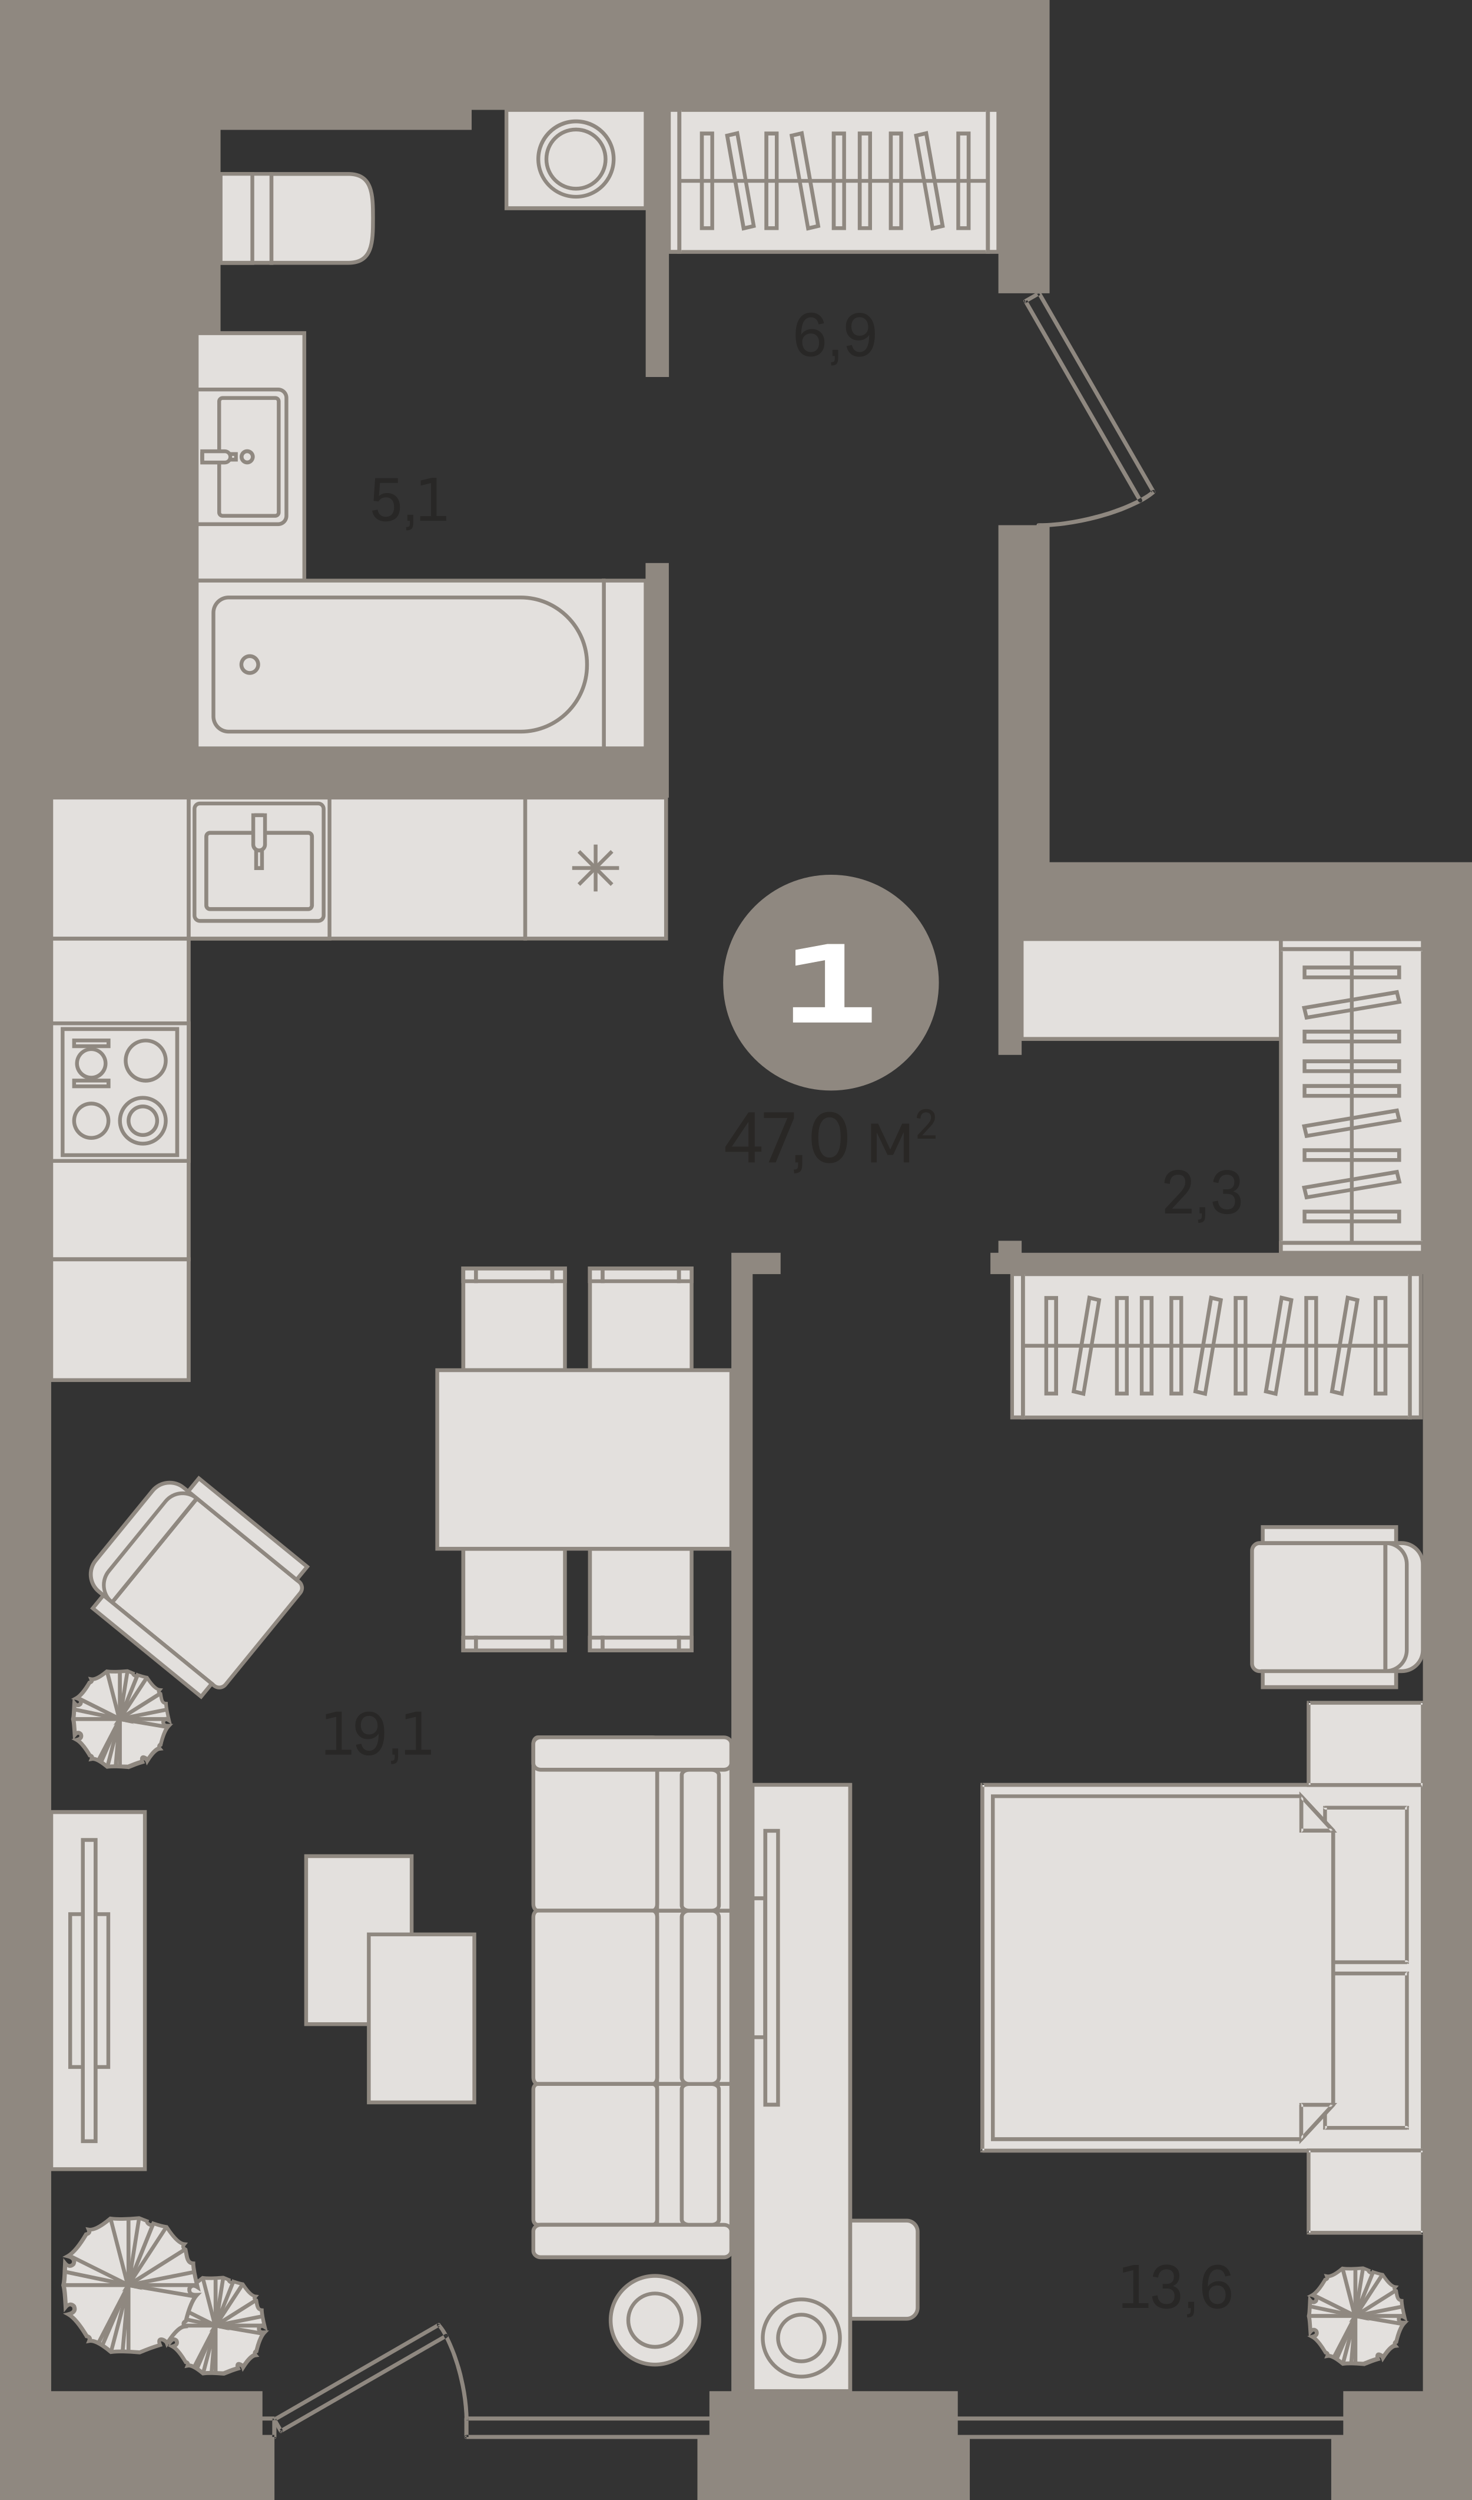 <?xml version="1.0" encoding="utf-8"?>
<!-- Generator: Adobe Illustrator 24.1.2, SVG Export Plug-In . SVG Version: 6.00 Build 0)  -->
<svg version="1.1" id="Слой_1" xmlns="http://www.w3.org/2000/svg" xmlns:xlink="http://www.w3.org/1999/xlink" x="0px" y="0px"
	 viewBox="0 0 1127.3 1913.8" style="enable-background:new 0 0 1127.3 1913.8;" xml:space="preserve">
<rect x="0" y="0" width="1127.3" height="1913.8" fill="#333333" stroke="none"/>
<g>
	<path style="fill-rule:evenodd;clip-rule:evenodd;fill:#E3E0DD;" d="M627.7,1766.5v-58.2c0-4.6,3.8-8.4,8.4-8.4h58.2
		c4.6,0,8.4,3.8,8.4,8.4v58.2c0,4.6-3.8,8.4-8.4,8.4h-58.2C631.5,1774.9,627.7,1771.1,627.7,1766.5z"/>
	<path style="fill-rule:evenodd;clip-rule:evenodd;fill:#8F8880;" d="M636.1,1701.3c-3.8,0-7,3.1-7,7v58.2c0,3.8,3.1,7,7,7h58.2
		c3.8,0,7-3.1,7-7v-58.2c0-3.8-3.1-7-7-7H636.1L636.1,1701.3z M694.3,1776.4h-58.2c-5.5,0-9.9-4.4-9.9-9.9v-58.2
		c0-5.5,4.4-9.9,9.9-9.9h58.2c5.5,0,9.9,4.4,9.9,9.9v58.2C704.2,1771.9,699.8,1776.4,694.3,1776.4z"/>
	<rect x="576.4" y="1366.3" style="fill-rule:evenodd;clip-rule:evenodd;fill:#E3E0DD;" width="74.7" height="464.1"/>
	<path style="fill-rule:evenodd;clip-rule:evenodd;fill:#8F8880;" d="M577.8,1828.9h71.8v-461.2h-71.8V1828.9L577.8,1828.9z
		 M652.6,1831.8h-77.7v-467h77.7V1831.8z"/>
	<rect x="39.2" y="718.4" style="fill-rule:evenodd;clip-rule:evenodd;fill:#E3E0DD;" width="105.3" height="245.6"/>
	<path style="fill-rule:evenodd;clip-rule:evenodd;fill:#8F8880;" d="M40.7,962.5H143V719.9H40.7V962.5L40.7,962.5z M146,965.5H37.7
		V717H146V965.5z"/>
	<rect x="39.2" y="964" style="fill-rule:evenodd;clip-rule:evenodd;fill:#E3E0DD;" width="105.3" height="92.5"/>
	<path style="fill-rule:evenodd;clip-rule:evenodd;fill:#8F8880;" d="M40.7,1055H143v-89.5H40.7V1055L40.7,1055z M146,1057.9H37.7
		v-95.4H146V1057.9z"/>
	<rect x="39.2" y="610.6" style="fill-rule:evenodd;clip-rule:evenodd;fill:#E3E0DD;" width="363" height="107.8"/>
	<path style="fill-rule:evenodd;clip-rule:evenodd;fill:#8F8880;" d="M40.7,717h360.1V612H40.7V717L40.7,717z M403.7,719.9h-366
		V609.1h366V719.9z"/>
	<rect x="462.4" y="444.4" style="fill-rule:evenodd;clip-rule:evenodd;fill:#E3E0DD;" width="32" height="128.5"/>
	<path style="fill-rule:evenodd;clip-rule:evenodd;fill:#8F8880;" d="M463.9,571.4H493V445.9h-29.1V571.4L463.9,571.4z M495.9,574.4
		h-35V443h35V574.4z"/>
	<rect x="150.6" y="255" style="fill-rule:evenodd;clip-rule:evenodd;fill:#E3E0DD;" width="82.4" height="189.4"/>
	<path style="fill-rule:evenodd;clip-rule:evenodd;fill:#8F8880;" d="M152.1,443h79.5V256.5h-79.5V443L152.1,443z M234.5,445.9
		h-85.3V253.5h85.3V445.9z"/>
	<path style="fill-rule:evenodd;clip-rule:evenodd;fill:#8F8880;" d="M340.8,1786.7c0.7-0.4,1.7-0.2,2.2,0.5
		c0.4,0.7,0.2,1.7-0.6,2.1L340.8,1786.7L340.8,1786.7z M342.4,1789.4l-1.6-2.6l-126.5,72.8l1.6,2.6L342.4,1789.4L342.4,1789.4z
		 M216.5,1860.2c0.4,0.7,0.1,1.7-0.6,2.1c-0.8,0.4-1.7,0.1-2.1-0.6L216.5,1860.2L216.5,1860.2z M213.7,1861.6l-5-8.7l2.8-1.5l5,8.7
		l-0.6,2.1L213.7,1861.6L213.7,1861.6z M210.9,1853.5l-1.6-2.6c-0.7,0.4-1,1.4-0.6,2.1C209.2,1853.7,210.2,1853.9,210.9,1853.5
		L210.9,1853.5z M209.3,1850.9l126-72.6l1.6,2.6l-126,72.6l-2.2-0.6L209.3,1850.9L209.3,1850.9z M334.9,1780.6l2.4-1.9
		c-0.6-0.7-1.5-0.7-2.2-0.2C334.4,1779,334.3,1779.9,334.9,1780.6L334.9,1780.6z M336.9,1780.9l-2-0.3l0.9,1.1l0.9,1.2l0.9,1.3
		l0.9,1.5l0.9,1.6l0.9,1.7l0.9,1.8l0.9,1.9l0.9,2l0.9,2.1l0.9,2.1l0.9,2.2l0.8,2.3l0.8,2.3l0.8,2.4l0.8,2.4l0.7,2.5l0.7,2.5l0.7,2.6
		l0.6,2.6l0.6,2.6l0.6,2.7l0.5,2.7l0.5,2.7l0.4,2.7l0.4,2.7l0.3,2.7l0.3,2.7l0.2,2.7l0.2,2.6l0.1,2.6l0,2.6l3.1,0l0-2.6l-0.1-2.7
		l-0.2-2.7l-0.2-2.7l-0.3-2.7l-0.3-2.7l-0.4-2.7l-0.4-2.7l-0.5-2.7l-0.5-2.7l-0.6-2.7l-0.6-2.7l-0.6-2.7l-0.7-2.6l-0.7-2.6l-0.8-2.5
		l-0.8-2.5l-0.8-2.4l-0.8-2.4l-0.9-2.3l-0.9-2.3l-0.9-2.2l-0.9-2.1l-0.9-2l-0.9-1.9l-0.9-1.9l-0.9-1.8l-1-1.7l-1-1.6l-1-1.4l-1-1.3
		l-1-1.2l-2-0.3L336.9,1780.9L336.9,1780.9z M358.8,1852.5c0,0.8-0.7,1.5-1.6,1.5c-0.9,0-1.6-0.7-1.6-1.5L358.8,1852.5z"/>
	<path style="fill-rule:evenodd;clip-rule:evenodd;fill:#8F8880;" d="M874.6,382.4c0.4,0.7,0.1,1.7-0.6,2.1
		c-0.8,0.4-1.7,0.1-2.1-0.6L874.6,382.4L874.6,382.4z M871.8,383.9l2.8-1.5l-87.9-152.6l-2.7,1.5L871.8,383.9L871.8,383.9z
		 M786.1,231.8c-0.7,0.4-1.7,0.2-2.2-0.5c-0.4-0.7-0.2-1.7,0.6-2.1L786.1,231.8L786.1,231.8z M784.5,229.2l10.5-6l1.6,2.6l-10.5,6
		l-2.2-0.6L784.5,229.2L784.5,229.2z M794.4,225.2l2.8-1.5c-0.4-0.7-1.4-1-2.1-0.6C794.2,223.6,794,224.5,794.4,225.2L794.4,225.2z
		 M797.1,223.7l87.6,152l-2.7,1.5l-87.6-152l0.6-2.1L797.1,223.7L797.1,223.7z M882.3,375.4l2.1,2.3c0.7-0.6,0.7-1.5,0.1-2.2
		C884,374.9,883,374.8,882.3,375.4L882.3,375.4z M882,377.2l0.3-1.9l-1.3,1.1l-1.5,1.1l-1.6,1.1l-1.8,1.1l-1.9,1.1l-2,1.1L870,383
		l-2.3,1.1l-2.4,1.1l-2.5,1.1l-2.6,1.1l-2.7,1l-2.7,1l-2.8,1l-2.9,1l-3,0.9l-3,0.9l-3.1,0.8l-3.1,0.8l-3.1,0.8l-3.2,0.7l-3.2,0.7
		l-3.2,0.6l-3.2,0.6l-3.2,0.5l-3.2,0.5l-3.2,0.4l-3.2,0.3l-3.2,0.3l-3.2,0.2l-3.2,0.1l-3.1,0l0,3.1l3.2,0l3.2-0.1l3.3-0.2l3.3-0.3
		l3.3-0.3l3.3-0.4l3.3-0.5l3.3-0.5l3.3-0.6l3.3-0.6l3.3-0.7l3.2-0.7l3.2-0.8l3.2-0.8l3.1-0.9l3.1-0.9l3-0.9l2.9-1l2.9-1l2.8-1
		l2.7-1.1l2.6-1.1l2.5-1.1l2.4-1.1l2.3-1.1l2.2-1.1l2.1-1.1l2-1.2l1.9-1.2l1.7-1.2l1.6-1.2l1.5-1.2l0.3-1.9L882,377.2L882,377.2z
		 M795.4,403.5c-0.9,0-1.6-0.7-1.6-1.5c0-0.8,0.7-1.5,1.6-1.5L795.4,403.5z"/>
	<path style="fill-rule:evenodd;clip-rule:evenodd;fill:#8F8880;" d="M553.4,1849.8c0.9,0,1.6,0.7,1.6,1.5c0,0.8-0.7,1.5-1.6,1.5
		V1849.8L553.4,1849.8z M553.4,1852.8l1.6-1.5l-1.6-1.5H357.2v3.1H553.4L553.4,1852.8z M355.6,1851.3c0-0.8,0.7-1.5,1.6-1.5
		c0.9,0,1.6,0.7,1.6,1.5H355.6L355.6,1851.3z M358.8,1851.3v14.2h-3.2v-14.2l1.6-1.5L358.8,1851.3L358.8,1851.3z M357.2,1867v-3.1
		c-0.9,0-1.6,0.7-1.6,1.5C355.6,1866.3,356.3,1867,357.2,1867L357.2,1867z M357.2,1864l-1.6,1.5l1.6,1.5h196.3v-3.1H357.2
		L357.2,1864z M555,1865.5c0,0.8-0.7,1.5-1.6,1.5c-0.9,0-1.6-0.7-1.6-1.5H555L555,1865.5z M551.9,1865.5l1.6,1.5l1.6-1.5v-14.2h-3.2
		V1865.5z"/>
	<path style="fill-rule:evenodd;clip-rule:evenodd;fill:#8F8880;" d="M1065.6,1849.8c0.9,0,1.6,0.7,1.6,1.5c0,0.8-0.7,1.5-1.6,1.5
		V1849.8L1065.6,1849.8z M1065.6,1852.8l1.6-1.5l-1.6-1.5H636.9v3.1H1065.6L1065.6,1852.8z M635.3,1851.3c0-0.8,0.7-1.5,1.6-1.5
		c0.9,0,1.6,0.7,1.6,1.5H635.3L635.3,1851.3z M638.4,1851.3v14.2h-3.2v-14.2l1.6-1.5L638.4,1851.3L638.4,1851.3z M636.9,1867v-3.1
		c-0.9,0-1.6,0.7-1.6,1.5C635.3,1866.3,636,1867,636.9,1867L636.9,1867z M636.9,1864l-1.6,1.5l1.6,1.5h428.7v-3.1H636.9L636.9,1864z
		 M1067.2,1865.5c0,0.8-0.7,1.5-1.6,1.5c-0.9,0-1.6-0.7-1.6-1.5H1067.2L1067.2,1865.5z M1064,1865.5l1.6,1.5l1.6-1.5v-14.2h-3.2
		V1865.5z"/>
	<path style="fill-rule:evenodd;clip-rule:evenodd;fill:#8F8880;" d="M210.1,1849.8c0.9,0,1.6,0.7,1.6,1.5c0,0.8-0.7,1.5-1.6,1.5
		V1849.8L210.1,1849.8z M210.1,1852.8l1.6-1.5l-1.6-1.5h-31.7v3.1H210.1L210.1,1852.8z M176.9,1851.3c0-0.8,0.7-1.5,1.6-1.5
		c0.9,0,1.6,0.7,1.6,1.5H176.9L176.9,1851.3z M180,1851.3v14.2h-3.2v-14.2l1.6-1.5L180,1851.3L180,1851.3z M178.4,1867v-3.1
		c-0.9,0-1.6,0.7-1.6,1.5C176.9,1866.3,177.6,1867,178.4,1867L178.4,1867z M178.4,1864l-1.6,1.5l1.6,1.5h31.7v-3.1H178.4L178.4,1864
		z M211.7,1865.5c0,0.8-0.7,1.5-1.6,1.5c-0.9,0-1.6-0.7-1.6-1.5H211.7L211.7,1865.5z M208.5,1865.5l1.6,1.5l1.6-1.5v-14.2h-3.2
		V1865.5z"/>
	<path style="fill-rule:evenodd;clip-rule:evenodd;fill:#E3E0DD;" d="M207.8,201.2v-68.1h58.8c18.6,0,19.1,15.1,19.1,33.7v0.7
		c0,18.6-0.5,33.7-19.1,33.7H207.8z"/>
	<path style="fill-rule:evenodd;clip-rule:evenodd;fill:#8F8880;" d="M209.3,199.7h57.3c16.4,0,17.6-12.2,17.6-32.2v-0.7
		c0-20.1-1.2-32.2-17.6-32.2h-57.3V199.7L209.3,199.7z M266.6,202.7h-60.2v-71h60.2c20.5,0,20.5,17.9,20.5,35.2v0.7
		C287.1,184.8,287.1,202.7,266.6,202.7z"/>
	<rect x="168.9" y="133.1" style="fill-rule:evenodd;clip-rule:evenodd;fill:#E3E0DD;" width="38.9" height="68.1"/>
	<path style="fill-rule:evenodd;clip-rule:evenodd;fill:#8F8880;" d="M170.4,199.7h36v-65.2h-36V199.7L170.4,199.7z M209.3,202.7
		h-41.8v-71h41.8V202.7z"/>
	<rect x="168.9" y="133.1" style="fill-rule:evenodd;clip-rule:evenodd;fill:#E3E0DD;" width="24.3" height="68.1"/>
	<path style="fill-rule:evenodd;clip-rule:evenodd;fill:#8F8880;" d="M170.4,199.7h21.4v-65.2h-21.4V199.7L170.4,199.7z
		 M194.7,202.7h-27.3v-71h27.3V202.7z"/>
	<path style="fill-rule:evenodd;clip-rule:evenodd;fill:#E3E0DD;" d="M219.3,304.5v90.4c0,3.5-2.8,6.3-6.3,6.3h-62.4V298.2H213
		C216.5,298.2,219.3,301,219.3,304.5z"/>
	<path style="fill-rule:evenodd;clip-rule:evenodd;fill:#8F8880;" d="M152.1,399.8H213c2.7,0,4.9-2.2,4.9-4.9v-90.4
		c0-2.7-2.2-4.9-4.9-4.9h-60.9V399.8L152.1,399.8z M213,402.7h-63.9v-106H213c4.3,0,7.8,3.5,7.8,7.8v90.4
		C220.8,399.2,217.3,402.7,213,402.7z"/>
	<path style="fill-rule:evenodd;clip-rule:evenodd;fill:#E3E0DD;" d="M167.8,392.3v-85.1c0-1.4,1.2-2.5,2.7-2.5h40.3
		c1.5,0,2.7,1.1,2.7,2.5v85.1c0,1.4-1.2,2.5-2.7,2.5h-40.3C169,394.8,167.8,393.7,167.8,392.3z"/>
	<path style="fill-rule:evenodd;clip-rule:evenodd;fill:#8F8880;" d="M170.5,306.1c-0.7,0-1.2,0.5-1.2,1.1v85.1
		c0,0.6,0.5,1.1,1.2,1.1h40.3c0.7,0,1.2-0.5,1.2-1.1v-85.1c0-0.6-0.5-1.1-1.2-1.1H170.5L170.5,306.1z M210.8,396.3h-40.3
		c-2.3,0-4.1-1.8-4.1-4v-85.1c0-2.2,1.9-4,4.1-4h40.3c2.3,0,4.1,1.8,4.1,4v85.1C214.9,394.5,213,396.3,210.8,396.3z"/>
	<rect x="154.9" y="347.6" style="fill-rule:evenodd;clip-rule:evenodd;fill:#E3E0DD;" width="25.8" height="4.3"/>
	<path style="fill-rule:evenodd;clip-rule:evenodd;fill:#8F8880;" d="M156.4,350.4h22.9V349h-22.9V350.4L156.4,350.4z M182.1,353.3
		h-28.7v-7.2h28.7V353.3z"/>
	<path style="fill-rule:evenodd;clip-rule:evenodd;fill:#E3E0DD;" d="M176.4,349.8L176.4,349.8c0-2.4-1.9-4.3-4.3-4.3h-17.2v8.6
		h17.2C174.5,354,176.4,352.1,176.4,349.8z"/>
	<path style="fill-rule:evenodd;clip-rule:evenodd;fill:#8F8880;" d="M156.4,352.6h15.8c1.5,0,2.8-1.2,2.8-2.8v-0.1
		c0-1.5-1.2-2.8-2.8-2.8h-15.8V352.6L156.4,352.6z M172.1,355.5h-18.7V344h18.7c3.2,0,5.7,2.6,5.7,5.7v0.1
		C177.8,352.9,175.3,355.5,172.1,355.5z"/>
	<path style="fill-rule:evenodd;clip-rule:evenodd;fill:#E3E0DD;" d="M189.3,345.4c2.4,0,4.3,1.9,4.3,4.3c0,2.4-1.9,4.3-4.3,4.3
		c-2.4,0-4.3-1.9-4.3-4.3C185,347.4,186.9,345.4,189.3,345.4z"/>
	<path style="fill-rule:evenodd;clip-rule:evenodd;fill:#8F8880;" d="M189.3,346.9c-1.6,0-2.8,1.3-2.8,2.8c0,1.6,1.3,2.8,2.8,2.8
		c1.6,0,2.8-1.3,2.8-2.8C192.1,348.2,190.8,346.9,189.3,346.9L189.3,346.9z M189.3,355.5c-3.2,0-5.8-2.6-5.8-5.8
		c0-3.2,2.6-5.8,5.8-5.8c3.2,0,5.8,2.6,5.8,5.8C195,352.9,192.4,355.5,189.3,355.5z"/>
	<rect x="150.6" y="444.4" style="fill-rule:evenodd;clip-rule:evenodd;fill:#E3E0DD;" width="311.8" height="128.5"/>
	<path style="fill-rule:evenodd;clip-rule:evenodd;fill:#8F8880;" d="M152.1,571.4h308.9V445.9H152.1V571.4L152.1,571.4z
		 M463.9,574.4H149.1V443h314.7V574.4z"/>
	<path style="fill-rule:evenodd;clip-rule:evenodd;fill:#E3E0DD;" d="M449.6,509.2v-1c0-28.1-22.8-50.9-50.9-50.9H175.1
		c-6.5,0-11.7,5.2-11.7,11.7v79.4c0,6.5,5.2,11.7,11.7,11.7h223.5C426.8,560.1,449.6,537.3,449.6,509.2z"/>
	<path style="fill-rule:evenodd;clip-rule:evenodd;fill:#8F8880;" d="M175.1,458.8c-5.6,0-10.2,4.6-10.2,10.2v79.4
		c0,5.6,4.6,10.2,10.2,10.2h223.6c27.2,0,49.4-22.2,49.4-49.4v-1c0-27.2-22.2-49.4-49.4-49.4H175.1L175.1,458.8z M398.7,561.5H175.1
		c-7.3,0-13.1-5.9-13.1-13.1V469c0-7.2,5.9-13.1,13.1-13.1h223.6c28.9,0,52.3,23.5,52.3,52.3v1C451,538,427.5,561.5,398.7,561.5z"/>
	<path style="fill-rule:evenodd;clip-rule:evenodd;fill:#E3E0DD;" d="M191.3,515.1c3.5,0,6.4-2.9,6.4-6.4c0-3.5-2.9-6.4-6.4-6.4
		c-3.5,0-6.4,2.9-6.4,6.4C184.9,512.2,187.7,515.1,191.3,515.1z"/>
	<path style="fill-rule:evenodd;clip-rule:evenodd;fill:#8F8880;" d="M191.3,503.7c-2.7,0-5,2.2-5,5c0,2.7,2.2,5,5,5
		c2.7,0,5-2.2,5-5C196.2,505.9,194,503.7,191.3,503.7L191.3,503.7z M191.3,516.6c-4.4,0-7.9-3.5-7.9-7.9c0-4.3,3.5-7.9,7.9-7.9
		c4.3,0,7.9,3.5,7.9,7.9C199.2,513,195.6,516.6,191.3,516.6z"/>
	<rect x="387.9" y="84.1" style="fill-rule:evenodd;clip-rule:evenodd;fill:#E3E0DD;" width="106.6" height="75.3"/>
	<path style="fill-rule:evenodd;clip-rule:evenodd;fill:#8F8880;" d="M389.3,157.9H493V85.6H389.3V157.9L389.3,157.9z M495.9,160.9
		H386.4V82.6h109.5V160.9z"/>
	<path style="fill-rule:evenodd;clip-rule:evenodd;fill:#E3E0DD;" d="M441.1,92.9c-15.9,0-28.8,12.9-28.8,28.8
		c0,15.9,12.9,28.8,28.8,28.8c15.9,0,28.8-12.9,28.8-28.8C470,105.8,457.1,92.9,441.1,92.9z"/>
	<path style="fill-rule:evenodd;clip-rule:evenodd;fill:#8F8880;" d="M441.1,94.4c-15.1,0-27.4,12.3-27.4,27.4
		c0,15.1,12.3,27.4,27.4,27.4c15.1,0,27.4-12.3,27.4-27.4C468.5,106.7,456.2,94.4,441.1,94.4L441.1,94.4z M441.1,152
		c-16.7,0-30.3-13.6-30.3-30.3c0-16.7,13.6-30.3,30.3-30.3c16.7,0,30.3,13.6,30.3,30.3C471.4,138.5,457.9,152,441.1,152z"/>
	<path style="fill-rule:evenodd;clip-rule:evenodd;fill:#E3E0DD;" d="M441.1,99.1c-12.5,0-22.6,10.1-22.6,22.6
		c0,12.5,10.1,22.6,22.6,22.6c12.5,0,22.6-10.1,22.6-22.6C463.8,109.2,453.7,99.1,441.1,99.1z"/>
	<path style="fill-rule:evenodd;clip-rule:evenodd;fill:#8F8880;" d="M441.1,100.6c-11.7,0-21.2,9.5-21.2,21.2
		c0,11.7,9.5,21.2,21.2,21.2c11.7,0,21.2-9.5,21.2-21.2C462.3,110.1,452.8,100.6,441.1,100.6L441.1,100.6z M441.1,145.9
		c-13.3,0-24.1-10.8-24.1-24.1c0-13.3,10.8-24.1,24.1-24.1c13.3,0,24.1,10.8,24.1,24.1C465.3,135,454.4,145.9,441.1,145.9z"/>
	<rect x="39.2" y="1387.1" style="fill-rule:evenodd;clip-rule:evenodd;fill:#E3E0DD;" width="71.7" height="273.4"/>
	<path style="fill-rule:evenodd;clip-rule:evenodd;fill:#8F8880;" d="M40.7,1659h68.8v-270.4H40.7V1659L40.7,1659z M112.4,1661.9
		H37.7v-276.3h74.7V1661.9z"/>
	<rect x="576.4" y="1453.1" style="fill-rule:evenodd;clip-rule:evenodd;fill:#E3E0DD;" width="9.7" height="106.3"/>
	<path style="fill-rule:evenodd;clip-rule:evenodd;fill:#8F8880;" d="M577.8,1558h6.8v-103.4h-6.8V1558L577.8,1558z M587.6,1560.9
		h-12.7v-109.3h12.7V1560.9z"/>
	<rect x="586.1" y="1401.5" style="fill-rule:evenodd;clip-rule:evenodd;fill:#E3E0DD;" width="9.7" height="209.6"/>
	<path style="fill-rule:evenodd;clip-rule:evenodd;fill:#8F8880;" d="M587.6,1609.6h6.8v-206.7h-6.8V1609.6L587.6,1609.6z
		 M597.3,1612.6h-12.7V1400h12.7V1612.6z"/>
	<rect x="53.8" y="1465.3" style="fill-rule:evenodd;clip-rule:evenodd;fill:#E3E0DD;" width="29.2" height="117"/>
	<path style="fill-rule:evenodd;clip-rule:evenodd;fill:#8F8880;" d="M55.2,1580.8h26.3v-114.1H55.2V1580.8L55.2,1580.8z
		 M84.4,1583.7H52.3v-119.9h32.1V1583.7z"/>
	<rect x="63.5" y="1408.5" style="fill-rule:evenodd;clip-rule:evenodd;fill:#E3E0DD;" width="9.7" height="230.6"/>
	<path style="fill-rule:evenodd;clip-rule:evenodd;fill:#8F8880;" d="M64.9,1637.6h6.8v-227.7h-6.8V1637.6L64.9,1637.6z
		 M74.7,1640.5H62V1407h12.7V1640.5z"/>
	<rect x="752.3" y="1366.3" style="fill-rule:evenodd;clip-rule:evenodd;fill:#E3E0DD;" width="337.3" height="279.9"/>
	<path style="fill-rule:evenodd;clip-rule:evenodd;fill:#8F8880;" d="M752.3,1647.7h-1.5v-1.5L752.3,1647.7L752.3,1647.7z
		 M752.3,1644.8l-1.5,1.5l1.5,1.5h337.3v-3H752.3L752.3,1644.8z M1091.1,1646.2v1.5h-1.5L1091.1,1646.2L1091.1,1646.2z
		 M1088.1,1646.2v-279.9h3v279.9l-1.5,1.5L1088.1,1646.2L1088.1,1646.2z M1089.6,1364.8l1.5,1.5v-1.5H1089.6L1089.6,1364.8z
		 M1089.6,1367.8l1.5-1.5l-1.5-1.5H752.3v3H1089.6L1089.6,1367.8z M750.9,1366.3v-1.5h1.5L750.9,1366.3L750.9,1366.3z M753.8,1366.3
		l-1.5-1.5l-1.5,1.5v279.9h3V1366.3z"/>
	<rect x="1014.7" y="1383.8" style="fill-rule:evenodd;clip-rule:evenodd;fill:#E3E0DD;" width="62.8" height="118.1"/>
	<path style="fill-rule:evenodd;clip-rule:evenodd;fill:#8F8880;" d="M1079,1501.9v1.4h-1.5L1079,1501.9L1079,1501.9z
		 M1077.6,1503.4l1.5-1.4l-1.5-1.4h-62.8v2.9H1077.6L1077.6,1503.4z M1014.7,1503.4h-1.5v-1.4L1014.7,1503.4L1014.7,1503.4z
		 M1013.3,1501.9v-118.1h2.9v118.1l-1.5,1.4L1013.3,1501.9L1013.3,1501.9z M1013.3,1383.8l1.5-1.4h-1.5V1383.8L1013.3,1383.8z
		 M1014.7,1382.4l-1.5,1.4l1.5,1.4h62.8v-2.9H1014.7L1014.7,1382.4z M1077.6,1382.4h1.5v1.4L1077.6,1382.4L1077.6,1382.4z
		 M1079,1383.8l-1.5-1.4l-1.5,1.4v118.1h2.9V1383.8z"/>
	<rect x="1014.7" y="1510.7" style="fill-rule:evenodd;clip-rule:evenodd;fill:#E3E0DD;" width="62.8" height="118.1"/>
	<path style="fill-rule:evenodd;clip-rule:evenodd;fill:#8F8880;" d="M1079,1628.8v1.4h-1.5L1079,1628.8L1079,1628.8z
		 M1077.6,1630.2l1.5-1.4l-1.5-1.4h-62.8v2.9H1077.6L1077.6,1630.2z M1014.7,1630.2h-1.5v-1.4L1014.7,1630.2L1014.7,1630.2z
		 M1013.3,1628.8v-118.1h2.9v118.1l-1.5,1.4L1013.3,1628.8L1013.3,1628.8z M1013.3,1510.7l1.5-1.4h-1.5V1510.7L1013.3,1510.7z
		 M1014.7,1509.2l-1.5,1.4l1.5,1.5h62.8v-2.9H1014.7L1014.7,1509.2z M1077.6,1509.2h1.5v1.4L1077.6,1509.2L1077.6,1509.2z
		 M1079,1510.7l-1.5-1.4l-1.5,1.4v118.1h2.9V1510.7z"/>
	<polygon style="fill-rule:evenodd;clip-rule:evenodd;fill:#E3E0DD;" points="1021,1401.3 996.6,1375.1 760.4,1375.1 760.4,1637.5 
		996.6,1637.5 1021,1611.3 	"/>
	<path style="fill-rule:evenodd;clip-rule:evenodd;fill:#8F8880;" d="M761.8,1636h234.1l23.6-25.4v-208.8l-23.6-25.4H761.8V1636
		L761.8,1636z M997.2,1639H758.9v-265.4h238.3l25.3,27.1v211.1L997.2,1639z"/>
	<polygon style="fill-rule:evenodd;clip-rule:evenodd;fill:#E3E0DD;" points="996.6,1375.1 996.6,1401.3 1020.7,1401.3 	"/>
	<path style="fill-rule:evenodd;clip-rule:evenodd;fill:#8F8880;" d="M995.1,1375.1v-3.8l2.6,2.8L995.1,1375.1L995.1,1375.1z
		 M997.7,1374.1l-2.6,1l0.4,1l24.1,26.2l2.2-2L997.7,1374.1L997.7,1374.1z M1021.7,1400.3l2.3,2.5h-3.4L1021.7,1400.3L1021.7,1400.3
		z M1020.7,1402.8h-24.1v-3h24.1l1.1,0.5L1020.7,1402.8L1020.7,1402.8z M996.6,1402.8h-1.5v-1.5L996.6,1402.8L996.6,1402.8z
		 M995.1,1401.3l1.5,1.5l1.5-1.5v-26.2h-3V1401.3z"/>
	<polygon style="fill-rule:evenodd;clip-rule:evenodd;fill:#E3E0DD;" points="996.6,1637.5 996.6,1611.3 1020.7,1611.3 	"/>
	<path style="fill-rule:evenodd;clip-rule:evenodd;fill:#8F8880;" d="M997.7,1638.5l-2.6,2.8v-3.8L997.7,1638.5L997.7,1638.5z
		 M995.5,1636.5l-0.4,1l2.6,1l24.1-26.2l-2.2-2L995.5,1636.5L995.5,1636.5z M1020.7,1609.8h3.4l-2.3,2.5L1020.7,1609.8
		L1020.7,1609.8z M1020.7,1612.7h-24.1v-3h24.1l1.1,2.5L1020.7,1612.7L1020.7,1612.7z M995.1,1611.3v-1.5h1.5L995.1,1611.3
		L995.1,1611.3z M998,1611.3l-1.5-1.5l-1.5,1.5v26.2h3V1611.3z"/>
	<rect x="1002.3" y="1646.2" style="fill-rule:evenodd;clip-rule:evenodd;fill:#E3E0DD;" width="87.3" height="62.8"/>
	<path style="fill-rule:evenodd;clip-rule:evenodd;fill:#8F8880;" d="M1002.3,1710.5h-1.5v-1.5L1002.3,1710.5L1002.3,1710.5z
		 M1002.3,1707.6l-1.5,1.5l1.5,1.5h87.3v-2.9H1002.3L1002.3,1707.6z M1091.1,1709.1v1.5h-1.5L1091.1,1709.1L1091.1,1709.1z
		 M1088.2,1709.1v-62.8h2.9v62.8l-1.5,1.5L1088.2,1709.1L1088.2,1709.1z M1089.6,1644.8l1.5,1.5v-1.5H1089.6L1089.6,1644.8z
		 M1089.6,1647.7l1.5-1.5l-1.5-1.5h-87.3v2.9H1089.6L1089.6,1647.7z M1000.8,1646.2v-1.5h1.5L1000.8,1646.2L1000.8,1646.2z
		 M1003.7,1646.2l-1.5-1.5l-1.5,1.5v62.8h2.9V1646.2z"/>
	<rect x="1002.3" y="1303.5" style="fill-rule:evenodd;clip-rule:evenodd;fill:#E3E0DD;" width="87.3" height="62.8"/>
	<path style="fill-rule:evenodd;clip-rule:evenodd;fill:#8F8880;" d="M1002.3,1367.8h-1.5v-1.5L1002.3,1367.8L1002.3,1367.8z
		 M1002.3,1364.8l-1.5,1.5l1.5,1.5h87.3v-2.9H1002.3L1002.3,1364.8z M1091.1,1366.3v1.5h-1.5L1091.1,1366.3L1091.1,1366.3z
		 M1088.2,1366.3v-62.8h2.9v62.8l-1.5,1.5L1088.2,1366.3L1088.2,1366.3z M1089.6,1302l1.5,1.5v-1.5H1089.6L1089.6,1302z
		 M1089.6,1305l1.5-1.5l-1.5-1.5h-87.3v2.9H1089.6L1089.6,1305z M1000.8,1303.5v-1.5h1.5L1000.8,1303.5L1000.8,1303.5z
		 M1003.7,1303.5l-1.5-1.5l-1.5,1.5v62.8h2.9V1303.5z"/>
	<rect y="1531.1" style="fill-rule:evenodd;clip-rule:evenodd;fill:#E3E0DD;" width="0" height="166"/>
	<rect y="1529.6" style="fill-rule:evenodd;clip-rule:evenodd;fill:#8F8880;" width="1.5" height="168.9"/>
	<rect x="1125.8" y="1454.8" style="fill-rule:evenodd;clip-rule:evenodd;fill:#8F8880;" width="1.5" height="339.9"/>
	<rect x="782.4" y="718.9" style="fill-rule:evenodd;clip-rule:evenodd;fill:#E3E0DD;" width="198.5" height="76.4"/>
	<path style="fill-rule:evenodd;clip-rule:evenodd;fill:#8F8880;" d="M783.9,793.8h195.6v-73.5H783.9V793.8L783.9,793.8z
		 M982.4,796.8H780.9v-79.3h201.4V796.8z"/>
	<rect x="234.5" y="1420.9" style="fill-rule:evenodd;clip-rule:evenodd;fill:#E3E0DD;" width="80.8" height="128.6"/>
	<path style="fill-rule:evenodd;clip-rule:evenodd;fill:#8F8880;" d="M235.9,1548h77.9v-125.7h-77.9V1548L235.9,1548z M316.8,1550.9
		H233v-131.5h83.7V1550.9z"/>
	<rect x="282.4" y="1480.8" style="fill-rule:evenodd;clip-rule:evenodd;fill:#E3E0DD;" width="80.8" height="128.6"/>
	<path style="fill-rule:evenodd;clip-rule:evenodd;fill:#8F8880;" d="M283.9,1607.9h77.9v-125.7h-77.9V1607.9L283.9,1607.9z
		 M364.7,1610.8h-83.7v-131.5h83.7V1610.8z"/>
	<rect x="144.5" y="610.6" style="fill-rule:evenodd;clip-rule:evenodd;fill:#E3E0DD;" width="107.8" height="107.8"/>
	<path style="fill-rule:evenodd;clip-rule:evenodd;fill:#8F8880;" d="M146,717h104.9V612H146V717L146,717z M253.8,719.9H143V609.1
		h110.8V719.9z"/>
	<path style="fill-rule:evenodd;clip-rule:evenodd;fill:#E3E0DD;" d="M243.7,704.9h-90.6c-2.3,0-4.2-1.9-4.2-4.2v-81.6
		c0-2.3,1.9-4.2,4.2-4.2h90.6c2.3,0,4.2,1.9,4.2,4.2v81.6C247.9,703.1,246,704.9,243.7,704.9z"/>
	<path style="fill-rule:evenodd;clip-rule:evenodd;fill:#8F8880;" d="M153.1,616.5c-1.5,0-2.7,1.2-2.7,2.7v81.6
		c0,1.5,1.2,2.7,2.7,2.7h90.6c1.5,0,2.7-1.2,2.7-2.7v-81.6c0-1.5-1.2-2.7-2.7-2.7H153.1L153.1,616.5z M243.7,706.4h-90.6
		c-3.1,0-5.6-2.5-5.6-5.6v-81.6c0-3.1,2.5-5.6,5.6-5.6h90.6c3.1,0,5.6,2.5,5.6,5.6v81.6C249.3,703.9,246.8,706.4,243.7,706.4z"/>
	<path style="fill-rule:evenodd;clip-rule:evenodd;fill:#E3E0DD;" d="M236.1,637.5h-75.3c-1.5,0-2.8,1.2-2.8,2.8v52.8
		c0,1.5,1.2,2.8,2.8,2.8h75.3c1.5,0,2.8-1.2,2.8-2.8v-52.8C238.9,638.8,237.6,637.5,236.1,637.5z"/>
	<path style="fill-rule:evenodd;clip-rule:evenodd;fill:#8F8880;" d="M160.8,639c-0.7,0-1.3,0.6-1.3,1.3v52.8c0,0.7,0.6,1.3,1.3,1.3
		h75.3c0.7,0,1.3-0.6,1.3-1.3v-52.8c0-0.7-0.6-1.3-1.3-1.3H160.8L160.8,639z M236.1,697.4h-75.3c-2.3,0-4.3-1.9-4.3-4.3v-52.8
		c0-2.3,1.9-4.3,4.3-4.3h75.3c2.3,0,4.3,1.9,4.3,4.3v52.8C240.3,695.5,238.4,697.4,236.1,697.4z"/>
	<rect x="196.2" y="624.1" style="fill-rule:evenodd;clip-rule:evenodd;fill:#E3E0DD;" width="4.5" height="40.4"/>
	<path style="fill-rule:evenodd;clip-rule:evenodd;fill:#8F8880;" d="M197.6,663h1.6v-37.5h-1.6V663L197.6,663z M202.1,666h-7.4
		v-43.4h7.4V666z"/>
	<path style="fill-rule:evenodd;clip-rule:evenodd;fill:#E3E0DD;" d="M198.5,651L198.5,651c-2.5,0-4.5-2-4.5-4.4v-22.5h9v22.5
		C202.9,649,200.9,651,198.5,651z"/>
	<path style="fill-rule:evenodd;clip-rule:evenodd;fill:#8F8880;" d="M195.4,625.5v21c0,1.6,1.3,3,3,3h0.1c1.6,0,3-1.3,3-3v-21
		H195.4L195.4,625.5z M198.5,652.5L198.5,652.5c-3.3,0-6-2.6-6-5.9v-24h11.9v24C204.4,649.8,201.7,652.5,198.5,652.5z"/>
	<rect x="39.2" y="783.3" style="fill-rule:evenodd;clip-rule:evenodd;fill:#E3E0DD;" width="105.3" height="105.3"/>
	<path style="fill-rule:evenodd;clip-rule:evenodd;fill:#8F8880;" d="M40.7,887.2H143V784.8H40.7V887.2L40.7,887.2z M146,890.1H37.7
		V781.9H146V890.1z"/>
	<rect x="48" y="787.7" style="fill-rule:evenodd;clip-rule:evenodd;fill:#E3E0DD;" width="87.7" height="96.5"/>
	<path style="fill-rule:evenodd;clip-rule:evenodd;fill:#8F8880;" d="M49.4,882.8h84.8v-93.6H49.4V882.8L49.4,882.8z M137.2,885.7
		H46.5v-99.5h90.7V885.7z"/>
	<path style="fill-rule:evenodd;clip-rule:evenodd;fill:#E3E0DD;" d="M109.4,840.4c-9.7,0-17.5,7.9-17.5,17.6
		c0,9.7,7.9,17.5,17.5,17.5c9.7,0,17.5-7.9,17.5-17.5C127,848.2,119.1,840.4,109.4,840.4z"/>
	<path style="fill-rule:evenodd;clip-rule:evenodd;fill:#8F8880;" d="M109.4,841.8c-8.9,0-16.1,7.2-16.1,16.1
		c0,8.9,7.2,16.1,16.1,16.1c8.9,0,16.1-7.2,16.1-16.1C125.5,849,118.3,841.8,109.4,841.8L109.4,841.8z M109.4,876.9
		c-10.5,0-19-8.5-19-19c0-10.5,8.5-19,19-19c10.5,0,19,8.5,19,19C128.4,868.4,119.9,876.9,109.4,876.9z"/>
	<path style="fill-rule:evenodd;clip-rule:evenodd;fill:#E3E0DD;" d="M109.4,846.9c-6.1,0-11,4.9-11,11c0,6.1,4.9,11,11,11
		c6.1,0,11-4.9,11-11C120.4,851.9,115.5,846.9,109.4,846.9z"/>
	<path style="fill-rule:evenodd;clip-rule:evenodd;fill:#8F8880;" d="M109.4,848.4c-5.2,0-9.5,4.3-9.5,9.5c0,5.2,4.3,9.5,9.5,9.5
		c5.2,0,9.5-4.3,9.5-9.5C118.9,852.7,114.6,848.4,109.4,848.4L109.4,848.4z M109.4,870.3c-6.9,0-12.4-5.6-12.4-12.4
		c0-6.9,5.6-12.4,12.4-12.4c6.9,0,12.4,5.6,12.4,12.4C121.8,864.8,116.3,870.3,109.4,870.3z"/>
	<path style="fill-rule:evenodd;clip-rule:evenodd;fill:#E3E0DD;" d="M111.6,796.5c-8.5,0-15.4,6.9-15.4,15.4
		c0,8.5,6.9,15.4,15.4,15.4c8.5,0,15.4-6.9,15.4-15.4C126.9,803.4,120.1,796.5,111.6,796.5z"/>
	<path style="fill-rule:evenodd;clip-rule:evenodd;fill:#8F8880;" d="M111.6,797.9c-7.7,0-13.9,6.2-13.9,13.9
		c0,7.7,6.2,13.9,13.9,13.9c7.7,0,13.9-6.2,13.9-13.9C125.5,804.2,119.3,797.9,111.6,797.9L111.6,797.9z M111.6,828.7
		c-9.3,0-16.8-7.5-16.8-16.8c0-9.3,7.5-16.8,16.8-16.8c9.3,0,16.8,7.5,16.8,16.8C128.4,821.1,120.9,828.7,111.6,828.7z"/>
	<path style="fill-rule:evenodd;clip-rule:evenodd;fill:#E3E0DD;" d="M69.9,844.7c-7.3,0-13.2,5.9-13.2,13.2
		c0,7.3,5.9,13.2,13.2,13.2c7.3,0,13.2-5.9,13.2-13.2C83.1,850.6,77.2,844.7,69.9,844.7z"/>
	<path style="fill-rule:evenodd;clip-rule:evenodd;fill:#8F8880;" d="M69.9,846.2c-6.5,0-11.7,5.2-11.7,11.7s5.3,11.7,11.7,11.7
		c6.5,0,11.7-5.2,11.7-11.7S76.4,846.2,69.9,846.2L69.9,846.2z M69.9,872.5c-8.1,0-14.6-6.6-14.6-14.6c0-8.1,6.6-14.6,14.6-14.6
		c8.1,0,14.6,6.6,14.6,14.6C84.5,866,78,872.5,69.9,872.5z"/>
	<path style="fill-rule:evenodd;clip-rule:evenodd;fill:#E3E0DD;" d="M69.9,803.1c-6.1,0-11,4.9-11,11c0,6.1,4.9,11,11,11
		c6.1,0,11-4.9,11-11C80.9,808,76,803.1,69.9,803.1z"/>
	<path style="fill-rule:evenodd;clip-rule:evenodd;fill:#8F8880;" d="M69.9,804.5c-5.2,0-9.5,4.3-9.5,9.5c0,5.2,4.3,9.5,9.5,9.5
		c5.2,0,9.5-4.3,9.5-9.5C79.4,808.8,75.2,804.5,69.9,804.5L69.9,804.5z M69.9,826.5c-6.9,0-12.4-5.6-12.4-12.4
		c0-6.9,5.6-12.4,12.4-12.4c6.9,0,12.4,5.6,12.4,12.4C82.3,820.9,76.8,826.5,69.9,826.5z"/>
	<rect x="56.7" y="827.2" style="fill-rule:evenodd;clip-rule:evenodd;fill:#E3E0DD;" width="26.3" height="4.4"/>
	<path style="fill-rule:evenodd;clip-rule:evenodd;fill:#8F8880;" d="M58.2,830.1h23.4v-1.5H58.2V830.1L58.2,830.1z M84.5,833H55.3
		v-7.3h29.3V833z"/>
	<rect x="56.7" y="796.5" style="fill-rule:evenodd;clip-rule:evenodd;fill:#E3E0DD;" width="26.3" height="4.4"/>
	<path style="fill-rule:evenodd;clip-rule:evenodd;fill:#8F8880;" d="M58.2,799.4h23.4v-1.5H58.2V799.4L58.2,799.4z M84.5,802.3
		H55.3V795h29.3V802.3z"/>
	<rect x="402.2" y="610.6" style="fill-rule:evenodd;clip-rule:evenodd;fill:#E3E0DD;" width="107.8" height="107.8"/>
	<path style="fill-rule:evenodd;clip-rule:evenodd;fill:#8F8880;" d="M403.7,717h104.9V612H403.7V717L403.7,717z M511.6,719.9H400.8
		V609.1h110.8V719.9z"/>
	<rect x="438.2" y="663" style="fill-rule:evenodd;clip-rule:evenodd;fill:#8F8880;" width="35.9" height="2.9"/>
	<rect x="454.7" y="646.5" style="fill-rule:evenodd;clip-rule:evenodd;fill:#8F8880;" width="2.9" height="35.9"/>
	
		<rect x="454.7" y="646.5" transform="matrix(0.707 -0.707 0.707 0.707 -336.265 517.187)" style="fill-rule:evenodd;clip-rule:evenodd;fill:#8F8880;" width="2.9" height="35.9"/>
	
		<rect x="438.2" y="663" transform="matrix(0.707 -0.707 0.707 0.707 -336.254 517.13)" style="fill-rule:evenodd;clip-rule:evenodd;fill:#8F8880;" width="35.9" height="2.9"/>
	<rect x="451.8" y="971" style="fill-rule:evenodd;clip-rule:evenodd;fill:#E3E0DD;" width="77.8" height="77.8"/>
	<path style="fill-rule:evenodd;clip-rule:evenodd;fill:#8F8880;" d="M453.3,1047.4h74.9v-74.9h-74.9V1047.4L453.3,1047.4z
		 M531.1,1050.3h-80.8v-80.8h80.8V1050.3z"/>
	<rect x="451.8" y="971" style="fill-rule:evenodd;clip-rule:evenodd;fill:#E3E0DD;" width="9.7" height="9.7"/>
	<path style="fill-rule:evenodd;clip-rule:evenodd;fill:#8F8880;" d="M453.3,979.3h6.8v-6.8h-6.8V979.3L453.3,979.3z M463,982.2
		h-12.7v-12.7H463V982.2z"/>
	<rect x="519.9" y="971" style="fill-rule:evenodd;clip-rule:evenodd;fill:#E3E0DD;" width="9.7" height="9.7"/>
	<path style="fill-rule:evenodd;clip-rule:evenodd;fill:#8F8880;" d="M521.4,979.3h6.8v-6.8h-6.8V979.3L521.4,979.3z M531.1,982.2
		h-12.7v-12.7h12.7V982.2z"/>
	<rect x="461.6" y="971" style="fill-rule:evenodd;clip-rule:evenodd;fill:#E3E0DD;" width="58.4" height="9.7"/>
	<path style="fill-rule:evenodd;clip-rule:evenodd;fill:#8F8880;" d="M463,979.3h55.4v-6.8H463V979.3L463,979.3z M521.4,982.2h-61.3
		v-12.7h61.3V982.2z"/>
	<rect x="451.8" y="1185.5" style="fill-rule:evenodd;clip-rule:evenodd;fill:#E3E0DD;" width="77.8" height="77.8"/>
	<path style="fill-rule:evenodd;clip-rule:evenodd;fill:#8F8880;" d="M453.3,1261.9h74.9V1187h-74.9V1261.9L453.3,1261.9z
		 M531.1,1264.8h-80.8v-80.8h80.8V1264.8z"/>
	<rect x="451.8" y="1253.6" style="fill-rule:evenodd;clip-rule:evenodd;fill:#E3E0DD;" width="9.7" height="9.7"/>
	<path style="fill-rule:evenodd;clip-rule:evenodd;fill:#8F8880;" d="M453.3,1261.9h6.8v-6.8h-6.8V1261.9L453.3,1261.9z M463,1264.8
		h-12.7v-12.7H463V1264.8z"/>
	<rect x="519.9" y="1253.6" style="fill-rule:evenodd;clip-rule:evenodd;fill:#E3E0DD;" width="9.7" height="9.7"/>
	<path style="fill-rule:evenodd;clip-rule:evenodd;fill:#8F8880;" d="M521.4,1261.9h6.8v-6.8h-6.8V1261.9L521.4,1261.9z
		 M531.1,1264.8h-12.7v-12.7h12.7V1264.8z"/>
	<rect x="461.6" y="1253.6" style="fill-rule:evenodd;clip-rule:evenodd;fill:#E3E0DD;" width="58.4" height="9.7"/>
	<path style="fill-rule:evenodd;clip-rule:evenodd;fill:#8F8880;" d="M463,1261.9h55.4v-6.8H463V1261.9L463,1261.9z M521.4,1264.8
		h-61.3v-12.7h61.3V1264.8z"/>
	<rect x="354.8" y="971" style="fill-rule:evenodd;clip-rule:evenodd;fill:#E3E0DD;" width="77.8" height="77.8"/>
	<path style="fill-rule:evenodd;clip-rule:evenodd;fill:#8F8880;" d="M356.3,1047.4h74.9v-74.9h-74.9V1047.4L356.3,1047.4z
		 M434.1,1050.3h-80.8v-80.8h80.8V1050.3z"/>
	<rect x="354.8" y="971" style="fill-rule:evenodd;clip-rule:evenodd;fill:#E3E0DD;" width="9.7" height="9.7"/>
	<path style="fill-rule:evenodd;clip-rule:evenodd;fill:#8F8880;" d="M356.3,979.3h6.8v-6.8h-6.8V979.3L356.3,979.3z M366,982.2
		h-12.7v-12.7H366V982.2z"/>
	<rect x="422.9" y="971" style="fill-rule:evenodd;clip-rule:evenodd;fill:#E3E0DD;" width="9.7" height="9.7"/>
	<path style="fill-rule:evenodd;clip-rule:evenodd;fill:#8F8880;" d="M424.4,979.3h6.8v-6.8h-6.8V979.3L424.4,979.3z M434.1,982.2
		h-12.7v-12.7h12.7V982.2z"/>
	<rect x="364.6" y="971" style="fill-rule:evenodd;clip-rule:evenodd;fill:#E3E0DD;" width="58.4" height="9.7"/>
	<path style="fill-rule:evenodd;clip-rule:evenodd;fill:#8F8880;" d="M366,979.3h55.4v-6.8H366V979.3L366,979.3z M424.4,982.2h-61.3
		v-12.7h61.3V982.2z"/>
	<rect x="354.8" y="1185.5" style="fill-rule:evenodd;clip-rule:evenodd;fill:#E3E0DD;" width="77.8" height="77.8"/>
	<path style="fill-rule:evenodd;clip-rule:evenodd;fill:#8F8880;" d="M356.3,1261.9h74.9V1187h-74.9V1261.9L356.3,1261.9z
		 M434.1,1264.8h-80.8v-80.8h80.8V1264.8z"/>
	<rect x="354.8" y="1253.6" style="fill-rule:evenodd;clip-rule:evenodd;fill:#E3E0DD;" width="9.7" height="9.7"/>
	<path style="fill-rule:evenodd;clip-rule:evenodd;fill:#8F8880;" d="M356.3,1261.9h6.8v-6.8h-6.8V1261.9L356.3,1261.9z M366,1264.8
		h-12.7v-12.7H366V1264.8z"/>
	<rect x="422.9" y="1253.6" style="fill-rule:evenodd;clip-rule:evenodd;fill:#E3E0DD;" width="9.7" height="9.7"/>
	<path style="fill-rule:evenodd;clip-rule:evenodd;fill:#8F8880;" d="M424.4,1261.9h6.8v-6.8h-6.8V1261.9L424.4,1261.9z
		 M434.1,1264.8h-12.7v-12.7h12.7V1264.8z"/>
	<rect x="364.6" y="1253.6" style="fill-rule:evenodd;clip-rule:evenodd;fill:#E3E0DD;" width="58.4" height="9.7"/>
	<path style="fill-rule:evenodd;clip-rule:evenodd;fill:#8F8880;" d="M366,1261.9h55.4v-6.8H366V1261.9L366,1261.9z M424.4,1264.8
		h-61.3v-12.7h61.3V1264.8z"/>
	<rect x="334.8" y="1048.8" style="fill-rule:evenodd;clip-rule:evenodd;fill:#E3E0DD;" width="225.2" height="136.7"/>
	<path style="fill-rule:evenodd;clip-rule:evenodd;fill:#8F8880;" d="M336.3,1184.1h222.3v-133.8H336.3V1184.1L336.3,1184.1z
		 M561.5,1187H333.4v-139.6h228.2V1187z"/>
	<rect x="503.2" y="1462.5" style="fill-rule:evenodd;clip-rule:evenodd;fill:#E3E0DD;" width="56.9" height="132.7"/>
	<path style="fill-rule:evenodd;clip-rule:evenodd;fill:#8F8880;" d="M504.7,1593.8h53.9V1464h-53.9V1593.8L504.7,1593.8z
		 M561.5,1596.7h-59.8v-135.6h59.8V1596.7z"/>
	<rect x="503.2" y="1338.1" style="fill-rule:evenodd;clip-rule:evenodd;fill:#E3E0DD;" width="56.9" height="124.4"/>
	<path style="fill-rule:evenodd;clip-rule:evenodd;fill:#8F8880;" d="M504.7,1461.1h53.9v-121.5h-53.9V1461.1L504.7,1461.1z
		 M561.5,1464h-59.8v-127.3h59.8V1464z"/>
	<rect x="503.2" y="1595.2" style="fill-rule:evenodd;clip-rule:evenodd;fill:#E3E0DD;" width="56.9" height="116.1"/>
	<path style="fill-rule:evenodd;clip-rule:evenodd;fill:#8F8880;" d="M504.7,1709.9h53.9v-113.2h-53.9V1709.9L504.7,1709.9z
		 M561.5,1712.8h-59.8v-119h59.8V1712.8z"/>
	<path style="fill-rule:evenodd;clip-rule:evenodd;fill:#E3E0DD;" d="M408.4,1457.5v-122.8c0-2.7,1.6-5,3.6-5h87.7
		c2,0,3.6,2.2,3.6,5v122.8c0,2.7-1.6,5-3.6,5H412C410,1462.5,408.4,1460.3,408.4,1457.5z"/>
	<path style="fill-rule:evenodd;clip-rule:evenodd;fill:#8F8880;" d="M412,1331.3c-1,0-2.1,1.4-2.1,3.5v122.8c0,2.1,1.1,3.5,2.1,3.5
		h87.7c1,0,2.1-1.4,2.1-3.5v-122.8c0-2.1-1.1-3.5-2.1-3.5H412L412,1331.3z M499.6,1464H412c-2.8,0-5-2.8-5-6.4v-122.8
		c0-3.6,2.2-6.4,5-6.4h87.7c2.8,0,5,2.8,5,6.4v122.8C504.7,1461.2,502.5,1464,499.6,1464z"/>
	<path style="fill-rule:evenodd;clip-rule:evenodd;fill:#E3E0DD;" d="M408.4,1590.2v-122.7c0-2.8,1.6-5,3.6-5h87.7
		c2,0,3.6,2.2,3.6,5v122.7c0,2.7-1.6,5-3.6,5H412C410,1595.2,408.4,1593,408.4,1590.2z"/>
	<path style="fill-rule:evenodd;clip-rule:evenodd;fill:#8F8880;" d="M412,1464c-1,0-2.1,1.4-2.1,3.5v122.8c0,2.1,1.1,3.5,2.1,3.5
		h87.7c1,0,2.1-1.4,2.1-3.5v-122.8c0-2.1-1.1-3.5-2.1-3.5H412L412,1464z M499.6,1596.7H412c-2.8,0-5-2.8-5-6.4v-122.8
		c0-3.6,2.2-6.4,5-6.4h87.7c2.8,0,5,2.8,5,6.4v122.8C504.7,1593.9,502.5,1596.7,499.6,1596.7z"/>
	<path style="fill-rule:evenodd;clip-rule:evenodd;fill:#E3E0DD;" d="M408.4,1699v-99.7c0-2.2,1.6-4,3.6-4h87.7c2,0,3.6,1.8,3.6,4
		v99.7c0,2.2-1.6,4-3.6,4H412C410,1703,408.4,1701.2,408.4,1699z"/>
	<path style="fill-rule:evenodd;clip-rule:evenodd;fill:#8F8880;" d="M412,1596.7c-1.2,0-2.1,1.2-2.1,2.6v99.7
		c0,1.4,0.9,2.6,2.1,2.6h87.7c1.2,0,2.1-1.2,2.1-2.6v-99.7c0-1.4-0.9-2.6-2.1-2.6H412L412,1596.7z M499.6,1704.5H412
		c-2.8,0-5-2.5-5-5.5v-99.7c0-3,2.3-5.5,5-5.5h87.7c2.8,0,5,2.5,5,5.5v99.7C504.7,1702,502.4,1704.5,499.6,1704.5z"/>
	<path style="fill-rule:evenodd;clip-rule:evenodd;fill:#E3E0DD;" d="M408.4,1708v14.9c0,2.7,2.5,5,5.7,5h140.3c3.1,0,5.7-2.2,5.7-5
		V1708c0-2.7-2.5-5-5.7-5H414.1C411,1703,408.4,1705.3,408.4,1708z"/>
	<path style="fill-rule:evenodd;clip-rule:evenodd;fill:#8F8880;" d="M414.1,1704.5c-2.3,0-4.2,1.6-4.2,3.5v14.9
		c0,1.9,1.9,3.5,4.2,3.5h140.3c2.3,0,4.2-1.6,4.2-3.5V1708c0-1.9-1.9-3.5-4.2-3.5H414.1L414.1,1704.5z M554.4,1729.4H414.1
		c-3.9,0-7.1-2.9-7.1-6.4V1708c0-3.6,3.2-6.4,7.1-6.4h140.3c3.9,0,7.2,2.9,7.2,6.4v14.9C561.5,1726.5,558.3,1729.4,554.4,1729.4z"/>
	<path style="fill-rule:evenodd;clip-rule:evenodd;fill:#E3E0DD;" d="M408.4,1334.8v14.9c0,2.8,2.5,5,5.7,5h140.3
		c3.1,0,5.7-2.2,5.7-5v-14.9c0-2.7-2.5-5-5.7-5H414.1C411,1329.8,408.4,1332,408.4,1334.8z"/>
	<path style="fill-rule:evenodd;clip-rule:evenodd;fill:#8F8880;" d="M414.1,1331.3c-2.3,0-4.2,1.6-4.2,3.5v14.9
		c0,1.9,1.9,3.5,4.2,3.5h140.3c2.3,0,4.2-1.6,4.2-3.5v-14.9c0-1.9-1.9-3.5-4.2-3.5H414.1L414.1,1331.3z M554.4,1356.2H414.1
		c-3.9,0-7.1-2.9-7.1-6.4v-14.9c0-3.6,3.2-6.4,7.1-6.4h140.3c3.9,0,7.2,2.9,7.2,6.4v14.9C561.5,1353.3,558.3,1356.2,554.4,1356.2z"
		/>
	<path style="fill-rule:evenodd;clip-rule:evenodd;fill:#E3E0DD;" d="M527.8,1703h17.1c3.1,0,5.7-1.8,5.7-4v-99.7c0-2.2-2.5-4-5.7-4
		h-17.1c-3.1,0-5.7,1.8-5.7,4v99.7C522.2,1701.2,524.7,1703,527.8,1703z"/>
	<path style="fill-rule:evenodd;clip-rule:evenodd;fill:#8F8880;" d="M527.8,1596.7c-2.3,0-4.2,1.2-4.2,2.6v99.7
		c0,1.4,2,2.6,4.2,2.6h17.1c2.3,0,4.2-1.2,4.2-2.6v-99.7c0-1.4-2-2.6-4.2-2.6H527.8L527.8,1596.7z M544.9,1704.5h-17.1
		c-4,0-7.2-2.4-7.2-5.5v-99.7c0-3.1,3.1-5.5,7.2-5.5h17.1c4,0,7.1,2.4,7.1,5.5v99.7C552.1,1702.1,548.9,1704.5,544.9,1704.5z"/>
	<path style="fill-rule:evenodd;clip-rule:evenodd;fill:#E3E0DD;" d="M527.8,1595.2h17.1c3.1,0,5.7-2.2,5.7-5v-122.8
		c0-2.8-2.5-5-5.7-5h-17.1c-3.1,0-5.7,2.2-5.7,5v122.8C522.2,1593,524.7,1595.2,527.8,1595.2z"/>
	<path style="fill-rule:evenodd;clip-rule:evenodd;fill:#8F8880;" d="M527.8,1464c-2.3,0-4.2,1.6-4.2,3.5v122.8
		c0,1.9,1.9,3.5,4.2,3.5h17.1c2.3,0,4.2-1.6,4.2-3.5v-122.8c0-1.9-1.9-3.5-4.2-3.5H527.8L527.8,1464z M544.9,1596.7h-17.1
		c-3.9,0-7.2-2.9-7.2-6.4v-122.8c0-3.6,3.2-6.4,7.2-6.4h17.1c3.9,0,7.1,2.9,7.1,6.4v122.8C552.1,1593.8,548.8,1596.7,544.9,1596.7z"
		/>
	<path style="fill-rule:evenodd;clip-rule:evenodd;fill:#E3E0DD;" d="M527.8,1462.5h17.1c3.1,0,5.7-1.8,5.7-4v-99.7
		c0-2.2-2.5-4-5.7-4h-17.1c-3.1,0-5.7,1.8-5.7,4v99.7C522.2,1460.7,524.7,1462.5,527.8,1462.5z"/>
	<path style="fill-rule:evenodd;clip-rule:evenodd;fill:#8F8880;" d="M527.8,1356.2c-2.3,0-4.2,1.2-4.2,2.6v99.7
		c0,1.4,2,2.6,4.2,2.6h17.1c2.3,0,4.2-1.2,4.2-2.6v-99.7c0-1.4-2-2.6-4.2-2.6H527.8L527.8,1356.2z M544.9,1464h-17.1
		c-4,0-7.2-2.4-7.2-5.5v-99.7c0-3.1,3.1-5.5,7.2-5.5h17.1c4,0,7.1,2.4,7.1,5.5v99.7C552.1,1461.6,548.9,1464,544.9,1464z"/>
	<rect y="1311" style="fill-rule:evenodd;clip-rule:evenodd;fill:#E3E0DD;" width="0" height="108.8"/>
	<rect y="1309.6" style="fill-rule:evenodd;clip-rule:evenodd;fill:#8F8880;" width="1.5" height="111.7"/>
	<rect x="980.9" y="726.5" style="fill-rule:evenodd;clip-rule:evenodd;fill:#E3E0DD;" width="108.7" height="225"/>
	<path style="fill-rule:evenodd;clip-rule:evenodd;fill:#8F8880;" d="M979.4,726.5V725h1.5L979.4,726.5L979.4,726.5z M980.9,725
		l-1.5,1.5l1.5,1.5h108.7V725H980.9L980.9,725z M1089.6,725h1.5v1.5L1089.6,725L1089.6,725z M1091.1,726.5v225h-2.9v-225l1.5-1.5
		L1091.1,726.5L1091.1,726.5z M1091.1,951.4l-1.5,1.5h1.5V951.4L1091.1,951.4z M1089.6,952.9l1.5-1.5l-1.5-1.5H980.9v2.9H1089.6
		L1089.6,952.9z M980.9,952.9h-1.5v-1.5L980.9,952.9L980.9,952.9z M979.4,951.4l1.5,1.5l1.5-1.5v-225h-2.9V951.4z"/>
	<rect x="520.2" y="84.1" style="fill-rule:evenodd;clip-rule:evenodd;fill:#E3E0DD;" width="236.4" height="108.7"/>
	<path style="fill-rule:evenodd;clip-rule:evenodd;fill:#8F8880;" d="M756.6,82.6h1.5v1.5L756.6,82.6L756.6,82.6z M758.1,84.1
		l-1.5-1.5l-1.5,1.5v108.7h2.9V84.1L758.1,84.1z M758.1,192.8v1.5h-1.5L758.1,192.8L758.1,192.8z M756.6,194.3H520.2v-2.9h236.4
		l1.5,1.5L756.6,194.3L756.6,194.3z M520.2,194.3l-1.5-1.5v1.5H520.2L520.2,194.3z M518.8,192.8l1.5,1.5l1.5-1.5V84.1h-2.9V192.8
		L518.8,192.8z M518.8,84.1v-1.5h1.5L518.8,84.1L518.8,84.1z M520.2,82.6l-1.5,1.5l1.5,1.5h236.4v-2.9H520.2z"/>
	<rect x="980.9" y="951.4" style="fill-rule:evenodd;clip-rule:evenodd;fill:#E3E0DD;" width="108.7" height="7.6"/>
	<path style="fill-rule:evenodd;clip-rule:evenodd;fill:#8F8880;" d="M982.4,957.5h105.8v-4.6H982.4V957.5L982.4,957.5z
		 M1091.1,960.5H979.4V950h111.6V960.5z"/>
	<rect x="512.3" y="84.1" style="fill-rule:evenodd;clip-rule:evenodd;fill:#E3E0DD;" width="7.9" height="108.7"/>
	<path style="fill-rule:evenodd;clip-rule:evenodd;fill:#8F8880;" d="M513.7,191.3h5V85.6h-5V191.3L513.7,191.3z M521.7,194.3h-10.9
		V82.6h10.9V194.3z"/>
	<rect x="980.9" y="718.9" style="fill-rule:evenodd;clip-rule:evenodd;fill:#E3E0DD;" width="108.7" height="7.6"/>
	<path style="fill-rule:evenodd;clip-rule:evenodd;fill:#8F8880;" d="M982.4,725h105.8v-4.6H982.4V725L982.4,725z M1091.1,727.9
		H979.4v-10.5h111.6V727.9z"/>
	<rect x="756.6" y="84.1" style="fill-rule:evenodd;clip-rule:evenodd;fill:#E3E0DD;" width="7.9" height="108.7"/>
	<path style="fill-rule:evenodd;clip-rule:evenodd;fill:#8F8880;" d="M758.1,191.3h5V85.6h-5V191.3L758.1,191.3z M766,194.3h-10.9
		V82.6H766V194.3z"/>
	<rect x="999" y="880.4" style="fill-rule:evenodd;clip-rule:evenodd;fill:#E3E0DD;" width="72.5" height="7.6"/>
	<path style="fill-rule:evenodd;clip-rule:evenodd;fill:#8F8880;" d="M1000.5,886.5h69.5v-4.6h-69.5V886.5L1000.5,886.5z
		 M1073,889.4h-75.4V879h75.4V889.4z"/>
	<rect x="586.9" y="102.2" style="fill-rule:evenodd;clip-rule:evenodd;fill:#E3E0DD;" width="7.9" height="72.5"/>
	<path style="fill-rule:evenodd;clip-rule:evenodd;fill:#8F8880;" d="M588.4,173.2h5v-69.5h-5V173.2L588.4,173.2z M596.3,176.1
		h-10.9v-75.4h10.9V176.1z"/>
	<rect x="999" y="831.3" style="fill-rule:evenodd;clip-rule:evenodd;fill:#E3E0DD;" width="72.5" height="7.6"/>
	<path style="fill-rule:evenodd;clip-rule:evenodd;fill:#8F8880;" d="M1000.5,837.4h69.5v-4.6h-69.5V837.4L1000.5,837.4z
		 M1073,840.3h-75.4v-10.5h75.4V840.3z"/>
	<rect x="638.5" y="102.2" style="fill-rule:evenodd;clip-rule:evenodd;fill:#E3E0DD;" width="7.9" height="72.5"/>
	<path style="fill-rule:evenodd;clip-rule:evenodd;fill:#8F8880;" d="M640,173.2h5v-69.5h-5V173.2L640,173.2z M647.9,176.1h-10.9
		v-75.4h10.9V176.1z"/>
	<rect x="999" y="812.4" style="fill-rule:evenodd;clip-rule:evenodd;fill:#E3E0DD;" width="72.5" height="7.6"/>
	<path style="fill-rule:evenodd;clip-rule:evenodd;fill:#8F8880;" d="M1000.5,818.5h69.5v-4.6h-69.5V818.5L1000.5,818.5z
		 M1073,821.4h-75.4v-10.5h75.4V821.4z"/>
	<rect x="658.4" y="102.2" style="fill-rule:evenodd;clip-rule:evenodd;fill:#E3E0DD;" width="7.9" height="72.5"/>
	<path style="fill-rule:evenodd;clip-rule:evenodd;fill:#8F8880;" d="M659.9,173.2h5v-69.5h-5V173.2L659.9,173.2z M667.8,176.1
		h-10.9v-75.4h10.9V176.1z"/>
	<rect x="999" y="740.6" style="fill-rule:evenodd;clip-rule:evenodd;fill:#E3E0DD;" width="72.5" height="7.6"/>
	<path style="fill-rule:evenodd;clip-rule:evenodd;fill:#8F8880;" d="M1000.5,746.7h69.5v-4.6h-69.5V746.7L1000.5,746.7z
		 M1073,749.6h-75.4v-10.5h75.4V749.6z"/>
	<rect x="733.9" y="102.2" style="fill-rule:evenodd;clip-rule:evenodd;fill:#E3E0DD;" width="7.9" height="72.5"/>
	<path style="fill-rule:evenodd;clip-rule:evenodd;fill:#8F8880;" d="M735.3,173.2h5v-69.5h-5V173.2L735.3,173.2z M743.3,176.1
		h-10.9v-75.4h10.9V176.1z"/>
	<rect x="999" y="927.4" style="fill-rule:evenodd;clip-rule:evenodd;fill:#E3E0DD;" width="72.5" height="7.6"/>
	<path style="fill-rule:evenodd;clip-rule:evenodd;fill:#8F8880;" d="M1000.5,933.5h69.5v-4.6h-69.5V933.5L1000.5,933.5z
		 M1073,936.4h-75.4V926h75.4V936.4z"/>
	<rect x="537.5" y="102.2" style="fill-rule:evenodd;clip-rule:evenodd;fill:#E3E0DD;" width="7.9" height="72.5"/>
	<path style="fill-rule:evenodd;clip-rule:evenodd;fill:#8F8880;" d="M539,173.2h5v-69.5h-5V173.2L539,173.2z M546.9,176.1h-10.9
		v-75.4h10.9V176.1z"/>
	<rect x="999" y="789.7" style="fill-rule:evenodd;clip-rule:evenodd;fill:#E3E0DD;" width="72.5" height="7.6"/>
	<path style="fill-rule:evenodd;clip-rule:evenodd;fill:#8F8880;" d="M1000.5,795.8h69.5v-4.6h-69.5V795.8L1000.5,795.8z
		 M1073,798.7h-75.4v-10.5h75.4V798.7z"/>
	<rect x="682.2" y="102.2" style="fill-rule:evenodd;clip-rule:evenodd;fill:#E3E0DD;" width="7.9" height="72.5"/>
	<path style="fill-rule:evenodd;clip-rule:evenodd;fill:#8F8880;" d="M683.7,173.2h5v-69.5h-5V173.2L683.7,173.2z M691.6,176.1
		h-10.9v-75.4h10.9V176.1z"/>
	<polygon style="fill-rule:evenodd;clip-rule:evenodd;fill:#E3E0DD;" points="998.8,909.2 1000.6,916.6 1071.7,904.6 1069.9,897.2 	
		"/>
	<path style="fill-rule:evenodd;clip-rule:evenodd;fill:#8F8880;" d="M1000.6,910.3l1.1,4.6l68.1-11.5l-1.1-4.6L1000.6,910.3
		L1000.6,910.3z M999.5,918.2l-2.5-10.3l73.9-12.5l2.5,10.3L999.5,918.2z"/>
	<polygon style="fill-rule:evenodd;clip-rule:evenodd;fill:#E3E0DD;" points="564.7,102 556.9,103.8 569.5,174.8 577.3,173.1 	"/>
	<path style="fill-rule:evenodd;clip-rule:evenodd;fill:#8F8880;" d="M558.6,104.9l12.1,68.1l4.9-1.1l-12.1-68.1L558.6,104.9
		L558.6,104.9z M568.3,176.6l-13.1-73.9l10.6-2.5l13.1,73.9L568.3,176.6z"/>
	<polygon style="fill-rule:evenodd;clip-rule:evenodd;fill:#E3E0DD;" points="998.8,862.2 1000.6,869.6 1071.7,857.6 1069.9,850.2 	
		"/>
	<path style="fill-rule:evenodd;clip-rule:evenodd;fill:#8F8880;" d="M1000.6,863.3l1.1,4.6l68.1-11.5l-1.1-4.6L1000.6,863.3
		L1000.6,863.3z M999.5,871.2l-2.5-10.3l73.9-12.5l2.5,10.3L999.5,871.2z"/>
	<polygon style="fill-rule:evenodd;clip-rule:evenodd;fill:#E3E0DD;" points="614,102 606.3,103.8 618.8,174.8 626.6,173.1 	"/>
	<path style="fill-rule:evenodd;clip-rule:evenodd;fill:#8F8880;" d="M607.9,104.9l12.1,68.1l4.9-1.1l-12.1-68.1L607.9,104.9
		L607.9,104.9z M617.7,176.6l-13.1-73.9l10.6-2.5l13.1,73.9L617.7,176.6z"/>
	<polygon style="fill-rule:evenodd;clip-rule:evenodd;fill:#E3E0DD;" points="998.8,771.5 1000.6,778.9 1071.7,766.9 1069.9,759.5 	
		"/>
	<path style="fill-rule:evenodd;clip-rule:evenodd;fill:#8F8880;" d="M1000.6,772.7l1.1,4.6l68.1-11.5l-1.1-4.6L1000.6,772.7
		L1000.6,772.7z M999.5,780.6l-2.5-10.3l73.9-12.5l2.5,10.3L999.5,780.6z"/>
	<polygon style="fill-rule:evenodd;clip-rule:evenodd;fill:#E3E0DD;" points="709.3,102 701.6,103.8 714.2,174.8 721.9,173.1 	"/>
	<path style="fill-rule:evenodd;clip-rule:evenodd;fill:#8F8880;" d="M703.2,104.9l12.1,68.1l4.9-1.1l-12.1-68.1L703.2,104.9
		L703.2,104.9z M713,176.6l-13.1-73.9l10.6-2.5l13.1,73.9L713,176.6z"/>
	<rect x="1033.8" y="726.5" style="fill-rule:evenodd;clip-rule:evenodd;fill:#8F8880;" width="2.9" height="225"/>
	<rect x="520.2" y="137" style="fill-rule:evenodd;clip-rule:evenodd;fill:#8F8880;" width="236.4" height="2.9"/>
	<rect x="783.4" y="975.3" style="fill-rule:evenodd;clip-rule:evenodd;fill:#E3E0DD;" width="296.4" height="109.7"/>
	<path style="fill-rule:evenodd;clip-rule:evenodd;fill:#8F8880;" d="M1081.2,1085v1.5h-1.5L1081.2,1085L1081.2,1085z M1078.3,1085
		l1.5,1.5l1.5-1.5V975.3h-2.9V1085L1078.3,1085z M1079.8,973.8h1.5v1.5L1079.8,973.8L1079.8,973.8z M1079.8,976.8H783.4v-2.9h296.4
		l1.5,1.5L1079.8,976.8L1079.8,976.8z M781.9,975.3l1.5-1.5h-1.5V975.3L781.9,975.3z M784.9,975.3l-1.5-1.5l-1.5,1.5V1085h2.9V975.3
		L784.9,975.3z M783.4,1086.5h-1.5v-1.5L783.4,1086.5L783.4,1086.5z M783.4,1083.5l-1.5,1.5l1.5,1.5h296.4v-2.9H783.4z"/>
	<rect x="1125.8" y="1231.8" style="fill-rule:evenodd;clip-rule:evenodd;fill:#8F8880;" width="1.5" height="103.9"/>
	<rect x="775.1" y="975.3" style="fill-rule:evenodd;clip-rule:evenodd;fill:#E3E0DD;" width="8.3" height="109.7"/>
	<path style="fill-rule:evenodd;clip-rule:evenodd;fill:#8F8880;" d="M776.5,1083.5h5.4V976.8h-5.4V1083.5L776.5,1083.5z
		 M784.9,1086.5h-11.2V973.8h11.2V1086.5z"/>
	<rect x="1079.8" y="975.3" style="fill-rule:evenodd;clip-rule:evenodd;fill:#E3E0DD;" width="8.3" height="109.7"/>
	<path style="fill-rule:evenodd;clip-rule:evenodd;fill:#8F8880;" d="M1081.2,1083.5h5.4V976.8h-5.4V1083.5L1081.2,1083.5z
		 M1089.6,1086.5h-11.2V973.8h11.2V1086.5z"/>
	<rect x="855.4" y="993.6" style="fill-rule:evenodd;clip-rule:evenodd;fill:#E3E0DD;" width="7.6" height="73.1"/>
	<path style="fill-rule:evenodd;clip-rule:evenodd;fill:#8F8880;" d="M856.8,1065.3h4.7v-70.2h-4.7V1065.3L856.8,1065.3z
		 M864.4,1068.2h-10.5v-76.1h10.5V1068.2z"/>
	<rect x="801.2" y="993.6" style="fill-rule:evenodd;clip-rule:evenodd;fill:#E3E0DD;" width="7.6" height="73.1"/>
	<path style="fill-rule:evenodd;clip-rule:evenodd;fill:#8F8880;" d="M802.7,1065.3h4.6v-70.2h-4.6V1065.3L802.7,1065.3z
		 M810.3,1068.2h-10.5v-76.1h10.5V1068.2z"/>
	<rect x="874.3" y="993.6" style="fill-rule:evenodd;clip-rule:evenodd;fill:#E3E0DD;" width="7.6" height="73.1"/>
	<path style="fill-rule:evenodd;clip-rule:evenodd;fill:#8F8880;" d="M875.8,1065.3h4.6v-70.2h-4.6V1065.3L875.8,1065.3z
		 M883.4,1068.2h-10.5v-76.1h10.5V1068.2z"/>
	<rect x="946.3" y="993.6" style="fill-rule:evenodd;clip-rule:evenodd;fill:#E3E0DD;" width="7.6" height="73.1"/>
	<path style="fill-rule:evenodd;clip-rule:evenodd;fill:#8F8880;" d="M947.8,1065.3h4.6v-70.2h-4.6V1065.3L947.8,1065.3z
		 M955.3,1068.2h-10.5v-76.1h10.5V1068.2z"/>
	<rect x="1000.3" y="993.6" style="fill-rule:evenodd;clip-rule:evenodd;fill:#E3E0DD;" width="7.6" height="73.1"/>
	<path style="fill-rule:evenodd;clip-rule:evenodd;fill:#8F8880;" d="M1001.8,1065.3h4.7v-70.2h-4.7V1065.3L1001.8,1065.3z
		 M1009.4,1068.2h-10.5v-76.1h10.5V1068.2z"/>
	<rect x="1053.4" y="993.6" style="fill-rule:evenodd;clip-rule:evenodd;fill:#E3E0DD;" width="7.6" height="73.1"/>
	<path style="fill-rule:evenodd;clip-rule:evenodd;fill:#8F8880;" d="M1054.9,1065.3h4.6v-70.2h-4.6V1065.3L1054.9,1065.3z
		 M1062.5,1068.2H1052v-76.1h10.5V1068.2z"/>
	<rect x="897.1" y="993.6" style="fill-rule:evenodd;clip-rule:evenodd;fill:#E3E0DD;" width="7.6" height="73.1"/>
	<path style="fill-rule:evenodd;clip-rule:evenodd;fill:#8F8880;" d="M898.5,1065.3h4.7v-70.2h-4.7V1065.3L898.5,1065.3z
		 M906.1,1068.2h-10.5v-76.1h10.5V1068.2z"/>
	<polygon style="fill-rule:evenodd;clip-rule:evenodd;fill:#E3E0DD;" points="922.9,1066.9 915.5,1065.1 927.5,993.4 934.9,995.2 	
		"/>
	<path style="fill-rule:evenodd;clip-rule:evenodd;fill:#8F8880;" d="M917.2,1064l4.6,1.1l11.5-68.8l-4.6-1.1L917.2,1064L917.2,1064
		z M924.1,1068.7l-10.3-2.5l12.5-74.6l10.3,2.5L924.1,1068.7z"/>
	<polygon style="fill-rule:evenodd;clip-rule:evenodd;fill:#E3E0DD;" points="829.8,1066.9 822.3,1065.1 834.3,993.4 841.8,995.2 	
		"/>
	<path style="fill-rule:evenodd;clip-rule:evenodd;fill:#8F8880;" d="M824,1064l4.6,1.1l11.5-68.8l-4.6-1.1L824,1064L824,1064z
		 M830.9,1068.7l-10.3-2.5l12.5-74.6l10.3,2.5L830.9,1068.7z"/>
	<polygon style="fill-rule:evenodd;clip-rule:evenodd;fill:#E3E0DD;" points="976.9,1066.9 969.5,1065.1 981.5,993.4 989,995.2 	"/>
	<path style="fill-rule:evenodd;clip-rule:evenodd;fill:#8F8880;" d="M971.2,1064l4.6,1.1l11.5-68.8l-4.6-1.1L971.2,1064L971.2,1064
		z M978.1,1068.7l-10.3-2.5l12.5-74.6l10.3,2.5L978.1,1068.7z"/>
	<polygon style="fill-rule:evenodd;clip-rule:evenodd;fill:#E3E0DD;" points="1027.5,1066.9 1020.1,1065.1 1032.1,993.4 
		1039.5,995.2 	"/>
	<path style="fill-rule:evenodd;clip-rule:evenodd;fill:#8F8880;" d="M1021.8,1064l4.6,1.1l11.5-68.8l-4.6-1.1L1021.8,1064
		L1021.8,1064z M1028.7,1068.7l-10.3-2.5l12.5-74.6l10.3,2.5L1028.7,1068.7z"/>
	<rect x="783.4" y="1028.7" style="fill-rule:evenodd;clip-rule:evenodd;fill:#8F8880;" width="296.4" height="2.9"/>
	<path style="fill-rule:evenodd;clip-rule:evenodd;fill:#E3E0DD;" d="M200.4,1768.3c0.1,2.5,0.9,6.8,2.4,13c-2-1.3-3.5-1.1-4.5,0.8
		c-0.3,2.4,1.1,3.6,4.2,3.4c-2.3,2.5-4.4,7.3-6.1,14.4c-1.4,0.8-1.6,1.8-0.7,2.9c-2.6,0.3-5.8,3.4-9.6,9.3c-0.8-2.2-5.8-4-3.8,0.9
		c-3,0.8-6.7,2.2-11.1,4c-7-0.7-12.2-0.7-15.7-0.2c-5.4-4.5-9.4-6.5-11.9-6c0.6-1.4,0.1-2.3-1.5-2.6c-3.7-6.3-7.1-10.3-10-11.9
		c3-0.7,4-2.2,3-4.5c-1.5-1.5-3-1.3-4.5,0.6c-0.3-6.4-0.6-9.7-1.2-12.1c0.7-2.4,0.6-5.7,0.9-12.1c1.5,1.9,3,2.1,4.5,0.6
		c1-2.2,0-3.7-3-4.5c2.9-1.7,6.3-5.6,10-11.9c1.5-0.3,2-1.2,1.5-2.6c2.5,0.5,6.5-1.5,11.9-6c3.5,0.5,8.7,0.4,15.7-0.2
		c1.5,0.6,2.9,1.2,4.2,1.7c-0.4,1.3,2.9,3.4,3.6,1.3c2.9,1,5.2,1.6,7.2,1.9c3.8,5.9,7,9.1,9.6,9.3c-0.9,1.2-0.7,2.2,0.7,2.9
		C197,1764.1,196.8,1768.1,200.4,1768.3z"/>
	<path style="fill-rule:evenodd;clip-rule:evenodd;fill:#8F8880;" d="M130.1,1765.3l1.5,1.9c0.5,0.6,1,1,1.3,1
		c0.4,0,0.5-0.2,0.8-0.4c0.1-0.3,0.2-0.7,0.1-1c-0.1-0.2-0.5-0.7-2.2-1.2L130.1,1765.3L130.1,1765.3z M199.8,1782.5
		c0,0.4,0,0.8,0.2,1c0.2,0.2,0.7,0.6,2.4,0.4l1.5-0.1l-2-1.3c-0.7-0.4-1.2-0.6-1.6-0.6C200.2,1782,200,1782.2,199.8,1782.5
		L199.8,1782.5z M133.2,1792.2L133.2,1792.2c-0.4,0-0.9,0.4-1.4,1l-1.5,1.9l1.5-0.4c1.7-0.4,2.1-0.9,2.2-1.2c0.1-0.3,0-0.7-0.1-1
		C133.8,1792.4,133.5,1792.2,133.2,1792.2L133.2,1792.2z M161.1,1814.9c-2,0-3.7,0.1-5.1,0.3c-4.5-3.7-7.9-5.7-10.7-6
		c0-0.3-0.1-0.6-0.3-0.9c-0.4-0.7-1-1.2-1.9-1.5c-2.9-4.8-5.5-8.2-7.9-10.3c0.7-0.5,1.2-1,1.5-1.7c0.5-1.1,0.5-2.4-0.2-3.8l-0.3-0.4
		c-1-1-2.1-1.4-3.2-1.4c-0.3,0-0.7,0.1-1,0.2c-0.3-4.6-0.5-7.3-1-9.3c0.4-1.9,0.5-4.1,0.7-7.7c0-0.5,0-1,0.1-1.5
		c0.3,0.1,0.7,0.2,1,0.2c1.2,0,2.2-0.4,3.2-1.4l0.3-0.4c0.6-1.4,0.7-2.7,0.2-3.8c-0.3-0.7-0.8-1.2-1.5-1.7c2.5-2.1,5.1-5.5,7.9-10.3
		c0.9-0.3,1.5-0.8,1.9-1.5c0.2-0.3,0.3-0.6,0.3-0.9c2.7-0.3,6.2-2.3,10.7-6c3.5,0.4,8.5,0.3,15-0.3c1.1,0.4,2.1,0.9,3,1.2
		c0.4,1.1,1.5,2,2.6,2.4c1.1,0.4,2.1,0.2,2.9-0.4c2.2,0.7,4.1,1.2,5.7,1.5c3.2,4.9,5.9,7.8,8.5,8.9c0,0.3,0,0.6,0,0.9
		c0.1,0.8,0.6,1.4,1.3,2c0.1,0.5,0.2,1,0.3,1.5c0.5,2.6,1,5.7,3.9,6.5c0.2,2.2,0.8,5.3,1.7,9.4c-0.4,0-0.7,0-1,0.1
		c-1.1,0.3-2,1.1-2.7,2.3l-0.2,0.5c-0.2,1.5,0.1,2.8,1,3.7c0.5,0.5,1.1,0.9,1.9,1.1c-1.7,2.8-3.3,6.8-4.6,12.2
		c-0.8,0.6-1.2,1.2-1.4,2c-0.1,0.3-0.1,0.6,0,0.9c-2.3,1.1-4.8,3.6-7.7,7.8c-0.8-0.6-1.7-1-2.5-1.2c-1.1-0.2-2,0.1-2.6,0.9
		c-0.6,0.8-0.6,1.8-0.5,2.7c-2.7,0.8-5.9,2-9.5,3.5C167.2,1815.1,163.9,1814.9,161.1,1814.9L161.1,1814.9z M171.5,1818.5l-0.4,0
		c-6.8-0.6-12-0.7-15.3-0.2l-0.7,0.1l-0.5-0.4c-6.6-5.5-9.5-6-10.6-5.7l-2.7,0.5l1-2.5c0.1-0.3,0.1-0.4,0.1-0.5h0
		c0,0-0.2-0.1-0.5-0.2l-0.6-0.1l-0.3-0.6c-3.6-6-6.8-9.9-9.5-11.4l-3.3-1.8l1.2-0.3l-0.2-2.9c-0.4-6.5-0.6-9.6-1.2-11.8l-0.1-0.4
		l0.1-0.4c0.4-1.6,0.5-3.8,0.7-7.5c0.1-1.3,0.1-2.7,0.2-4.3l0.2-3l-1.2-0.3l3.3-1.8c2.7-1.5,5.9-5.4,9.5-11.4l0.3-0.6l0.6-0.1
		c0.3-0.1,0.5-0.2,0.5-0.2c0,0,0-0.2-0.1-0.4l-1-2.5l2.7,0.5c1.2,0.2,4.1-0.2,10.6-5.7l0.5-0.4l0.7,0.1c3.3,0.5,8.5,0.4,15.3-0.2
		l0.4,0l0.3,0.1c1.5,0.6,2.8,1.2,4.1,1.7l1.3,0.5l-0.4,1.1c0.2,0.2,0.8,0.5,0.9,0.5l0.5-1.4l1.2,0.6c2.8,0.9,5.1,1.6,6.9,1.9
		l0.7,0.1l0.4,0.6c4.7,7.2,7.3,8.5,8.5,8.7l2.7,0.3l-1.7,2.1c-0.2,0.2-0.2,0.4-0.2,0.4c0,0,0.1,0.1,0.5,0.3l0.6,0.3l0.1,0.6
		c0.2,0.7,0.3,1.5,0.4,2.2c0.6,3.3,1,4.2,2.5,4.3l1.4,0.1l0,1.4c0.1,2.3,0.8,6.6,2.3,12.6l0.7,2.9l1.2-0.1l-2.6,2.7
		c-2.1,2.3-4.1,6.9-5.7,13.7l-0.1,0.6l-0.6,0.3c-0.3,0.2-0.4,0.3-0.5,0.4c0,0,0.1,0.1,0.3,0.4l1.7,2.1l-2.7,0.3
		c-1.2,0.1-3.9,1.4-8.5,8.7l-1.6,2.5l-1-2.9c-0.2-0.5-0.8-1-1.3-1.2c0,0.2,0.1,0.5,0.3,1l0.6,1.5l-1.6,0.5c-2.9,0.8-6.6,2.2-11,4
		L171.5,1818.5z"/>
	<polygon style="fill-rule:evenodd;clip-rule:evenodd;fill:#8F8880;" points="201.4,1787.9 157,1780.3 200.7,1771.6 201.3,1774.5 
		173.3,1780.1 201.9,1785 	"/>
	<polygon style="fill-rule:evenodd;clip-rule:evenodd;fill:#8F8880;" points="160.2,1785.1 184.7,1747.5 187.2,1749.2 170.1,1775.3 
		195.4,1759.4 197,1761.9 	"/>
	<polygon style="fill-rule:evenodd;clip-rule:evenodd;fill:#8F8880;" points="161.6,1792.9 169.5,1743.2 172.4,1743.7 168.7,1767.5 
		177.4,1745.9 180.1,1747 	"/>
	<polygon style="fill-rule:evenodd;clip-rule:evenodd;fill:#8F8880;" points="163.2,1780.3 153.9,1744 156.7,1743.3 166.1,1779.6 	
		"/>
	<polygon style="fill-rule:evenodd;clip-rule:evenodd;fill:#8F8880;" points="176.1,1784 129.9,1774.3 130.5,1771.4 154.1,1776.4 
		131.8,1765.2 133.1,1762.6 	"/>
	<polygon style="fill-rule:evenodd;clip-rule:evenodd;fill:#8F8880;" points="152.2,1813.7 149.4,1812.6 149.5,1812.3 147.4,1811.2 
		163.8,1779.5 166.5,1780.8 	"/>
	<polygon style="fill-rule:evenodd;clip-rule:evenodd;fill:#8F8880;" points="157,1817.1 154.1,1816.4 168.2,1762.7 163.4,1816.6 
		160.5,1816.3 162.1,1797.6 	"/>
	<rect x="129.5" y="1778.7" style="fill-rule:evenodd;clip-rule:evenodd;fill:#8F8880;" width="73.1" height="3"/>
	<rect x="163.6" y="1743.9" style="fill-rule:evenodd;clip-rule:evenodd;fill:#8F8880;" width="3" height="72.7"/>
	<path style="fill-rule:evenodd;clip-rule:evenodd;fill:#E3E0DD;" d="M1073.3,1760.9c0.1,2.5,0.9,6.8,2.4,13c-2-1.3-3.5-1.1-4.5,0.8
		c-0.3,2.4,1.1,3.6,4.2,3.4c-2.3,2.5-4.4,7.3-6.1,14.4c-1.4,0.8-1.6,1.8-0.7,2.9c-2.6,0.3-5.8,3.4-9.6,9.3c-0.8-2.2-5.8-4-3.8,0.9
		c-3,0.8-6.7,2.2-11.1,4c-7-0.7-12.2-0.7-15.7-0.2c-5.4-4.5-9.3-6.5-11.9-6c0.6-1.4,0.1-2.3-1.5-2.6c-3.7-6.3-7.1-10.3-10-11.9
		c3-0.7,4-2.2,3-4.5c-1.5-1.5-3-1.3-4.5,0.6c-0.3-6.4-0.6-9.7-1.2-12.1c0.7-2.4,0.6-5.7,0.9-12.1c1.5,1.9,3,2.1,4.5,0.6
		c1-2.2,0-3.7-3-4.5c2.9-1.7,6.3-5.6,10-11.9c1.5-0.3,2-1.2,1.5-2.6c2.5,0.5,6.5-1.5,11.9-6c3.5,0.5,8.7,0.4,15.7-0.2
		c1.5,0.6,2.9,1.2,4.2,1.7c-0.4,1.3,2.9,3.4,3.6,1.3c2.9,1,5.2,1.6,7.2,1.9c3.8,5.9,7,9.1,9.6,9.3c-0.9,1.2-0.7,2.2,0.7,2.9
		C1069.9,1756.7,1069.7,1760.7,1073.3,1760.9z"/>
	<path style="fill-rule:evenodd;clip-rule:evenodd;fill:#8F8880;" d="M1002.9,1757.9l1.5,1.9c0.5,0.6,1,1,1.3,1
		c0.2,0,0.5-0.2,0.8-0.4c0.1-0.3,0.2-0.7,0.1-1c-0.1-0.2-0.5-0.7-2.2-1.2L1002.9,1757.9L1002.9,1757.9z M1072.7,1775.1
		c0,0.4,0,0.8,0.2,1c0.2,0.2,0.7,0.5,2.4,0.4l1.5-0.1l-2-1.3c-0.7-0.4-1.2-0.6-1.6-0.6C1073.1,1774.6,1072.8,1774.9,1072.7,1775.1
		L1072.7,1775.1z M1006.1,1784.8L1006.1,1784.8c-0.4,0-0.9,0.4-1.4,1l-1.5,1.9l1.5-0.4c1.7-0.4,2.1-0.9,2.2-1.2c0.1-0.3,0-0.7-0.1-1
		C1006.6,1785,1006.4,1784.8,1006.1,1784.8L1006.1,1784.8z M1034,1807.6c-2,0-3.7,0.1-5.1,0.3c-4.5-3.7-7.9-5.7-10.7-6
		c-0.1-0.3-0.2-0.6-0.3-0.9c-0.4-0.7-1-1.2-1.9-1.5c-2.9-4.8-5.5-8.2-7.9-10.3c0.7-0.5,1.2-1,1.5-1.7c0.5-1.1,0.5-2.4-0.2-3.8
		l-0.3-0.4c-1-1-2.1-1.5-3.2-1.4c-0.3,0-0.7,0.1-1,0.2c-0.3-4.6-0.5-7.3-1-9.3c0.4-1.8,0.5-4.1,0.7-7.7c0-0.5,0-1,0.1-1.5
		c0.3,0.1,0.7,0.2,1,0.2c1.1,0.1,2.2-0.4,3.2-1.4l0.3-0.4c0.6-1.4,0.7-2.7,0.2-3.8c-0.3-0.7-0.8-1.2-1.5-1.7
		c2.5-2.1,5.1-5.5,7.9-10.3c0.9-0.3,1.5-0.8,1.9-1.5c0.2-0.3,0.3-0.6,0.3-0.9c2.7-0.3,6.2-2.3,10.7-6c3.5,0.4,8.4,0.3,15-0.3
		c1,0.4,2.1,0.8,3,1.2c0.4,1.1,1.5,2,2.7,2.4c1.1,0.4,2.1,0.2,2.9-0.4c2.2,0.7,4.1,1.2,5.7,1.5c3.2,4.9,5.9,7.8,8.5,8.9
		c0,0.3,0,0.6,0,0.9c0.1,0.8,0.6,1.4,1.3,2c0.1,0.5,0.2,1,0.3,1.5c0.5,2.6,1,5.7,3.9,6.5c0.2,2.2,0.8,5.3,1.7,9.4
		c-0.3,0-0.7,0-1,0.1c-1.1,0.3-2,1-2.7,2.3l-0.2,0.5c-0.2,1.5,0.1,2.8,1,3.7c0.5,0.5,1.1,0.9,1.9,1.1c-1.7,2.8-3.3,6.8-4.6,12.2
		c-0.8,0.6-1.2,1.2-1.4,2c-0.1,0.3-0.1,0.6,0,0.9c-2.3,1.1-4.8,3.6-7.7,7.8c-0.8-0.6-1.7-1-2.5-1.2c-1.1-0.2-2,0.1-2.6,0.9
		c-0.6,0.8-0.6,1.8-0.5,2.7c-2.7,0.8-5.8,2-9.5,3.5C1040.1,1807.7,1036.8,1807.6,1034,1807.6L1034,1807.6z M1044.4,1811.1l-0.4,0
		c-6.8-0.6-12-0.7-15.3-0.2l-0.7,0.1l-0.5-0.4c-6.6-5.5-9.5-6-10.6-5.7l-2.7,0.5l1-2.5c0.1-0.3,0.1-0.4,0.1-0.5c0,0-0.2-0.1-0.5-0.2
		l-0.6-0.1l-0.3-0.6c-3.6-6-6.7-9.9-9.5-11.4l-3.3-1.8l1.2-0.3l-0.2-2.9c-0.4-6.5-0.6-9.6-1.2-11.8l-0.1-0.4l0.1-0.4
		c0.4-1.6,0.5-3.8,0.7-7.4c0.1-1.3,0.1-2.7,0.2-4.3l0.2-2.9l-1.2-0.3l3.3-1.8c2.7-1.5,5.9-5.4,9.5-11.4l0.3-0.6l0.6-0.1
		c0.3-0.1,0.5-0.2,0.5-0.2c0,0,0-0.2-0.1-0.4l-1-2.5l2.7,0.5c1.1,0.2,4.1-0.2,10.6-5.7l0.5-0.4l0.7,0.1c3.3,0.5,8.5,0.4,15.3-0.2
		l0.4,0l0.3,0.1c1.5,0.6,2.8,1.2,4.1,1.7l1.3,0.5l-0.4,1.1c0.2,0.2,0.7,0.5,0.9,0.5l0.5-1.4l1.2,0.6c2.8,0.9,5.1,1.6,6.9,1.9
		l0.7,0.1l0.4,0.6c4.7,7.2,7.3,8.5,8.5,8.7l2.7,0.3l-1.7,2.1c-0.2,0.2-0.2,0.4-0.2,0.4c0,0,0.1,0.1,0.5,0.3l0.6,0.3l0.1,0.6
		c0.2,0.7,0.3,1.5,0.4,2.2c0.6,3.3,1,4.2,2.5,4.3l1.4,0.1l0,1.4c0.1,2.3,0.8,6.6,2.3,12.6l0.7,2.9l1.2-0.1l-2.6,2.7
		c-2.1,2.3-4.1,6.9-5.7,13.7l-0.1,0.6l-0.6,0.3c-0.3,0.2-0.4,0.3-0.5,0.4c0,0,0.1,0.1,0.3,0.4l1.7,2.1l-2.7,0.3
		c-1.2,0.1-3.9,1.4-8.5,8.7l-1.6,2.5l-1-2.9c-0.2-0.5-0.8-1-1.3-1.2c0,0.2,0.1,0.5,0.3,1l0.6,1.5l-1.6,0.5c-2.9,0.8-6.6,2.2-11,4
		L1044.4,1811.1z"/>
	<polygon style="fill-rule:evenodd;clip-rule:evenodd;fill:#8F8880;" points="1074.3,1780.5 1029.8,1772.9 1073.6,1764.2 
		1074.2,1767.1 1046.2,1772.7 1074.8,1777.6 	"/>
	<polygon style="fill-rule:evenodd;clip-rule:evenodd;fill:#8F8880;" points="1033,1777.7 1057.5,1740.2 1060,1741.8 1043,1767.9 
		1068.3,1752 1069.8,1754.5 	"/>
	<polygon style="fill-rule:evenodd;clip-rule:evenodd;fill:#8F8880;" points="1034.5,1785.5 1042.4,1735.8 1045.3,1736.3 
		1041.5,1760.1 1050.3,1738.5 1053,1739.6 	"/>
	<polygon style="fill-rule:evenodd;clip-rule:evenodd;fill:#8F8880;" points="1036.1,1772.9 1026.7,1736.6 1029.6,1735.9 
		1039,1772.2 	"/>
	<polygon style="fill-rule:evenodd;clip-rule:evenodd;fill:#8F8880;" points="1049,1776.6 1002.8,1766.9 1003.4,1764 1027,1769 
		1004.7,1757.9 1006,1755.2 	"/>
	<polygon style="fill-rule:evenodd;clip-rule:evenodd;fill:#8F8880;" points="1025,1806.4 1022.3,1805.2 1022.4,1805 1020.2,1803.8 
		1036.7,1772.1 1039.4,1773.4 	"/>
	<polygon style="fill-rule:evenodd;clip-rule:evenodd;fill:#8F8880;" points="1029.9,1809.7 1027,1809 1041,1755.3 1036.3,1809.2 
		1033.3,1808.9 1035,1790.3 	"/>
	<rect x="1002.4" y="1771.3" style="fill-rule:evenodd;clip-rule:evenodd;fill:#8F8880;" width="73.1" height="3"/>
	<rect x="1036.5" y="1736.5" style="fill-rule:evenodd;clip-rule:evenodd;fill:#8F8880;" width="3" height="72.7"/>
	<path style="fill-rule:evenodd;clip-rule:evenodd;fill:#E3E0DD;" d="M127.1,1303.9c0.1,2.5,0.9,6.8,2.4,13c-2-1.3-3.5-1.1-4.5,0.8
		c-0.3,2.4,1.1,3.6,4.2,3.4c-2.3,2.5-4.4,7.3-6.1,14.4c-1.4,0.8-1.6,1.8-0.7,2.9c-2.6,0.3-5.8,3.4-9.6,9.3c-0.8-2.2-5.8-4-3.8,0.9
		c-3,0.8-6.7,2.2-11.1,4c-7-0.7-12.2-0.7-15.7-0.2c-5.4-4.5-9.4-6.5-11.9-6c0.6-1.4,0.1-2.3-1.5-2.6c-3.7-6.3-7.1-10.3-10-11.9
		c3-0.7,4-2.2,3-4.5c-1.5-1.5-3-1.3-4.5,0.6c-0.3-6.4-0.6-9.7-1.2-12.1c0.7-2.4,0.6-5.7,0.9-12.1c1.5,1.9,3,2.1,4.5,0.6
		c1-2.2,0-3.7-3-4.5c2.9-1.7,6.3-5.6,10-11.9c1.5-0.3,2-1.2,1.5-2.6c2.5,0.5,6.5-1.5,11.9-6c3.4,0.5,8.7,0.4,15.7-0.2
		c1.5,0.6,2.9,1.2,4.2,1.7c-0.4,1.3,2.9,3.4,3.6,1.3c2.9,1,5.2,1.6,7.2,1.9c3.8,5.9,7,9.1,9.6,9.3c-0.9,1.2-0.7,2.2,0.7,2.9
		C123.7,1299.8,123.5,1303.8,127.1,1303.9z"/>
	<path style="fill-rule:evenodd;clip-rule:evenodd;fill:#8F8880;" d="M56.7,1301l1.5,1.9c0.5,0.6,1,1,1.3,1c0.3-0.1,0.5-0.2,0.8-0.4
		c0.1-0.3,0.2-0.7,0.1-1c-0.1-0.2-0.5-0.7-2.2-1.2L56.7,1301L56.7,1301z M126.5,1318.2c0,0.4,0,0.8,0.2,1c0.2,0.2,0.7,0.5,2.4,0.4
		l1.6-0.1l-2-1.3c-0.7-0.4-1.2-0.7-1.6-0.6C126.8,1317.6,126.6,1317.9,126.5,1318.2L126.5,1318.2z M59.9,1327.9L59.9,1327.9
		c-0.4,0-0.9,0.4-1.4,1l-1.5,1.9l1.5-0.4c1.7-0.4,2.1-0.9,2.2-1.2c0.1-0.3,0-0.7-0.1-1C60.4,1328,60.1,1327.9,59.9,1327.9
		L59.9,1327.9z M87.8,1350.6c-2,0-3.7,0.1-5.1,0.3c-4.5-3.7-7.9-5.7-10.7-6c0-0.3-0.1-0.6-0.3-0.9c-0.4-0.7-1-1.2-1.9-1.5
		c-2.9-4.8-5.5-8.2-7.9-10.3c0.7-0.5,1.2-1,1.5-1.7c0.5-1.1,0.5-2.4-0.2-3.8l-0.3-0.4c-1-1-2-1.5-3.2-1.4c-0.3,0-0.7,0.1-1,0.2
		c-0.3-4.5-0.5-7.2-1-9.3c0.4-1.9,0.5-4.1,0.7-7.7c0-0.5,0-1,0.1-1.5c0.3,0.1,0.7,0.2,1,0.2c1.2,0.1,2.2-0.4,3.2-1.4l0.3-0.4
		c0.6-1.4,0.7-2.7,0.2-3.8c-0.3-0.7-0.8-1.2-1.5-1.7c2.5-2.1,5.1-5.5,7.9-10.3c0.9-0.3,1.5-0.8,1.9-1.5c0.2-0.3,0.3-0.6,0.3-0.9
		c2.7-0.3,6.2-2.3,10.7-6c3.5,0.4,8.4,0.3,15-0.3c1,0.4,2.1,0.8,3,1.2c0.4,1.1,1.5,2,2.6,2.4c1.1,0.4,2.1,0.2,2.9-0.4
		c2.2,0.7,4.1,1.2,5.7,1.5c3.2,4.9,5.9,7.8,8.5,8.9c0,0.3,0,0.6,0,0.9c0.2,0.8,0.6,1.4,1.4,2c0.1,0.5,0.2,1,0.3,1.4
		c0.5,2.6,1,5.7,3.9,6.5c0.2,2.2,0.8,5.3,1.7,9.4c-0.3,0-0.7,0-1,0.1c-1.1,0.3-2,1-2.7,2.3l-0.2,0.5c-0.2,1.5,0.1,2.8,1,3.7
		c0.5,0.5,1.1,0.9,1.9,1.1c-1.7,2.8-3.2,6.8-4.6,12.2c-0.8,0.6-1.2,1.2-1.4,2c-0.1,0.3-0.1,0.6,0,0.9c-2.3,1.1-4.8,3.6-7.7,7.8
		c-0.8-0.6-1.7-1-2.4-1.2c-1.1-0.2-2,0.1-2.6,0.9c-0.6,0.8-0.6,1.8-0.5,2.7c-2.7,0.8-5.9,2-9.5,3.5
		C93.9,1350.8,90.6,1350.6,87.8,1350.6L87.8,1350.6z M98.1,1354.1l-0.4,0c-6.8-0.6-12-0.7-15.3-0.2l-0.7,0.1l-0.5-0.4
		c-6.6-5.5-9.5-6-10.7-5.7l-2.7,0.5l1-2.5c0.1-0.3,0.1-0.4,0.1-0.5h0c0,0-0.2-0.1-0.5-0.2l-0.6-0.1l-0.3-0.6
		c-3.6-6-6.8-9.9-9.5-11.4l-3.3-1.8l1.2-0.3l-0.2-2.9c-0.4-6.6-0.6-9.6-1.2-11.8l-0.1-0.4l0.1-0.4c0.4-1.6,0.5-3.8,0.7-7.4
		c0.1-1.3,0.1-2.7,0.2-4.3l0.2-3l-1.2-0.3l3.3-1.8c2.7-1.5,5.9-5.4,9.5-11.4l0.3-0.6l0.6-0.1c0.3-0.1,0.5-0.2,0.5-0.2
		c0,0,0-0.2-0.1-0.4l-1-2.5l2.7,0.5c1.2,0.2,4.1-0.2,10.7-5.7l0.5-0.4l0.7,0.1c3.3,0.5,8.5,0.4,15.3-0.2l0.4,0l0.3,0.1
		c1.5,0.6,2.8,1.2,4.1,1.7l1.3,0.5l-0.4,1.1c0.2,0.2,0.7,0.5,0.9,0.5c0,0,0,0,0,0l0.5-1.4l1.2,0.6c2.8,0.9,5.1,1.6,6.9,1.9l0.7,0.1
		l0.4,0.6c4.7,7.2,7.3,8.5,8.5,8.7l2.7,0.3l-1.7,2.1c-0.2,0.2-0.2,0.4-0.2,0.4c0,0,0.1,0.1,0.5,0.3l0.6,0.3l0.1,0.6
		c0.2,0.7,0.3,1.5,0.4,2.2c0.6,3.3,1,4.3,2.5,4.3l1.4,0.1l0,1.4c0.1,2.3,0.8,6.6,2.3,12.6l0.7,2.9l1.2-0.1l-2.6,2.7
		c-2.1,2.3-4.1,6.9-5.7,13.7l-0.1,0.6l-0.6,0.3c-0.3,0.2-0.4,0.3-0.5,0.4c0,0,0.1,0.1,0.3,0.4l1.7,2.1l-2.7,0.3
		c-1.2,0.1-3.9,1.4-8.5,8.7l-1.6,2.6l-1-2.9c-0.2-0.5-0.8-1-1.3-1.2c0,0.2,0.1,0.5,0.3,1l0.6,1.5l-1.6,0.5c-2.9,0.8-6.6,2.2-11,4
		L98.1,1354.1z"/>
	<polygon style="fill-rule:evenodd;clip-rule:evenodd;fill:#8F8880;" points="128.1,1323.5 83.6,1316 127.4,1307.2 128,1310.1 
		99.9,1315.7 128.6,1320.6 	"/>
	<polygon style="fill-rule:evenodd;clip-rule:evenodd;fill:#8F8880;" points="86.8,1320.7 111.3,1283.2 113.8,1284.8 96.7,1311 
		122,1295 123.6,1297.6 	"/>
	<polygon style="fill-rule:evenodd;clip-rule:evenodd;fill:#8F8880;" points="88.2,1328.5 96.2,1278.9 99.1,1279.3 95.3,1303.1 
		104,1281.5 106.8,1282.7 	"/>
	<polygon style="fill-rule:evenodd;clip-rule:evenodd;fill:#8F8880;" points="89.9,1316 80.5,1279.7 83.4,1279 92.7,1315.2 	"/>
	<polygon style="fill-rule:evenodd;clip-rule:evenodd;fill:#8F8880;" points="102.8,1319.7 56.6,1310 57.2,1307.1 80.8,1312 
		58.4,1300.9 59.8,1298.2 	"/>
	<polygon style="fill-rule:evenodd;clip-rule:evenodd;fill:#8F8880;" points="78.8,1349.4 76.1,1348.2 76.2,1348 74,1346.9 
		90.5,1315.2 93.1,1316.4 	"/>
	<polygon style="fill-rule:evenodd;clip-rule:evenodd;fill:#8F8880;" points="83.7,1352.8 80.8,1352 94.8,1298.4 90.1,1352.2 
		87.1,1352 88.7,1333.3 	"/>
	<rect x="56.1" y="1314.4" style="fill-rule:evenodd;clip-rule:evenodd;fill:#8F8880;" width="73.1" height="3"/>
	<rect x="90.3" y="1279.5" style="fill-rule:evenodd;clip-rule:evenodd;fill:#8F8880;" width="3" height="72.7"/>
	<path style="fill-rule:evenodd;clip-rule:evenodd;fill:#E3E0DD;" d="M147.9,1732.5c0.1,3.4,1.2,9.5,3.3,18.2
		c-2.8-1.9-4.9-1.5-6.3,1.1c-0.5,3.4,1.5,5,5.9,4.7c-3.3,3.5-6.1,10.2-8.5,20.2c-1.9,1.1-2.2,2.5-0.9,4.1
		c-3.6,0.4-8.1,4.8-13.5,13.1c-1.1-3.1-8.1-5.6-5.3,1.2c-4.2,1.2-9.4,3.1-15.6,5.7c-9.8-0.9-17.2-1-22-0.3
		c-7.5-6.3-13.1-9.2-16.7-8.5c0.8-2,0.1-3.2-2.1-3.7c-5.2-8.8-9.9-14.4-14-16.7c4.3-1,5.7-3.1,4.2-6.2c-2.1-2.1-4.2-1.8-6.3,0.8
		c-0.5-8.9-0.8-13.6-1.7-17c0.9-3.3,0.9-8,1.3-16.9c2.1,2.6,4.2,2.9,6.3,0.8c1.4-3.1,0-5.2-4.2-6.2c4.1-2.3,8.8-7.9,14-16.7
		c2.2-0.5,2.9-1.7,2.1-3.7c3.6,0.7,9.1-2.1,16.7-8.5c4.8,0.7,12.2,0.6,22-0.3c2.1,0.9,4,1.7,5.9,2.4c-0.6,1.8,4.1,4.7,5,1.8
		c4,1.4,7.3,2.3,10,2.7c5.4,8.3,9.8,12.7,13.5,13.1c-1.3,1.7-1,3,0.9,4.1C143.1,1726.6,142.8,1732.3,147.9,1732.5z"/>
	<path style="fill-rule:evenodd;clip-rule:evenodd;fill:#8F8880;" d="M92.8,1798.5c3.9,0,8.6,0.3,14,0.7c5.4-2.2,10.1-4,13.9-5.1
		c-0.4-1.6-0.3-2.9,0.4-3.8c0.7-0.9,1.8-1.2,3.1-1c1.2,0.2,2.6,0.9,3.7,1.9c4.3-6.3,8-10.1,11.3-11.4c-0.1-0.5-0.2-1.1-0.1-1.6
		c0.2-1,0.8-1.8,1.9-2.5c2-8.1,4.3-14,6.9-17.9c-1.4-0.3-2.4-0.8-3.2-1.6c-1-1.1-1.4-2.7-1.2-4.6l0.2-0.5c0.8-1.6,2-2.6,3.3-2.9
		c0.6-0.2,1.4-0.2,2.1,0c-1.5-6.4-2.4-11.1-2.6-14.3c-4-0.9-4.8-5.3-5.4-8.8c-0.1-0.8-0.3-1.5-0.4-2.3c-1-0.7-1.6-1.6-1.8-2.5
		c-0.1-0.5-0.1-1,0.1-1.6c-3.5-1.4-7.6-5.6-12.2-12.7c-2.4-0.4-5.2-1.2-8.5-2.3c-0.9,0.9-2.2,1.2-3.7,0.7c-1.6-0.5-3.1-1.8-3.4-3.3
		c-1.5-0.6-3-1.2-4.6-1.9c-9.4,0.9-16.4,1-21.3,0.4c-6.5,5.4-11.5,8.2-15.3,8.5c0,0.5-0.1,1.1-0.4,1.5c-0.5,0.9-1.3,1.5-2.5,1.9
		c-4.3,7.2-8.2,12.1-11.8,15c1.2,0.7,2.1,1.5,2.6,2.5c0.7,1.4,0.6,3-0.2,4.8l-0.3,0.4c-1.3,1.3-2.7,1.9-4,1.8c-0.7,0-1.3-0.2-2-0.6
		c0,1.1-0.1,2.1-0.1,3c-0.2,5.1-0.4,8.3-1,10.8c0.7,2.9,1.1,6.8,1.5,13.9c0.6-0.3,1.3-0.5,2-0.6c1.4,0,2.8,0.5,4,1.8l0.3,0.4
		c0.8,1.8,0.9,3.4,0.2,4.8c-0.5,1-1.4,1.9-2.6,2.5c3.6,2.9,7.5,7.9,11.8,15c1.2,0.4,2,1,2.5,1.9c0.3,0.5,0.4,1,0.4,1.5
		c3.8,0.3,8.9,3.1,15.3,8.5C87.5,1798.6,89.9,1798.5,92.8,1798.5L92.8,1798.5z M107.2,1802.2l-0.4,0c-9.6-0.9-16.9-1-21.6-0.3
		l-0.7,0.1l-0.5-0.4c-8.9-7.5-13.3-8.6-15.4-8.2l-2.7,0.5l1-2.5c0.2-0.6,0.2-1,0.2-1.1c-0.1-0.2-0.4-0.4-1.2-0.5l-0.6-0.1L65,1789
		c-5.1-8.5-9.6-14-13.5-16.2l-3.3-1.8l3.6-0.9c1.9-0.5,3.1-1.1,3.5-1.9c0.2-0.5,0.2-1.2-0.1-2c-0.6-0.5-1.2-0.9-1.6-0.7
		c-0.8,0-1.7,0.9-2.3,1.6l-2.4,3l-0.2-3.8c-0.5-9.2-0.8-13.6-1.7-16.6l-0.1-0.4l0.1-0.4c0.6-2.3,0.8-5.4,1-10.6
		c0.1-1.8,0.2-3.8,0.3-6l0.2-3.8l2.4,3c0.6,0.7,1.5,1.6,2.3,1.6c0.4-0.1,1-0.2,1.6-0.7c0.3-0.8,0.4-1.5,0.1-2
		c-0.4-0.8-1.6-1.5-3.5-1.9l-3.6-0.9l3.3-1.8c3.9-2.2,8.4-7.6,13.5-16.2l0.3-0.6l0.6-0.1c0.7-0.1,1.1-0.4,1.2-0.5
		c0.1-0.1,0.1-0.5-0.2-1.1l-1-2.5l2.7,0.5c2.1,0.4,6.5-0.7,15.4-8.2l0.5-0.4l0.7,0.1c4.7,0.7,12,0.6,21.6-0.3l0.4,0l0.3,0.1
		c2.1,0.9,4,1.6,5.8,2.3l1.3,0.5l-0.4,1.3c0.1,0.2,1.1,1.1,1.9,1.1c0.3,0,0.3,0,0.3-0.2l0.5-1.4l1.4,0.5c3.9,1.3,7.2,2.2,9.8,2.6
		l0.7,0.1l0.4,0.6c6.3,9.8,10.2,12.2,12.4,12.4l2.7,0.3l-1.7,2.1c-0.3,0.4-0.5,0.8-0.5,1c0,0.2,0.3,0.5,1,0.9l0.6,0.3l0.2,0.6
		c0.2,1,0.4,2,0.6,3c0.8,4.6,1.4,6.4,4,6.5l1.4,0.1l0,1.4c0.1,3.3,1.2,9.3,3.3,17.9l0.9,3.7l-3.2-2.1c-0.8-0.5-1.9-1.1-2.7-0.9
		c-0.5,0.1-0.9,0.5-1.3,1.2c-0.1,0.9,0.1,1.6,0.4,2c0.6,0.6,1.9,0.9,3.9,0.8l3.8-0.2l-2.6,2.7c-3.1,3.3-5.8,9.8-8.2,19.5l-0.2,0.6
		l-0.6,0.3c-0.6,0.4-0.9,0.7-1,0.9c0,0.2,0.1,0.6,0.5,1l1.7,2.1l-2.7,0.3c-2.1,0.2-6,2.6-12.4,12.4l-1.6,2.5l-1-2.9
		c-0.2-0.7-1.1-1.4-2-1.9c-0.7-0.3-1.1-0.3-1.2-0.3c0,0-0.1,0.7,0.6,2.3l0.6,1.5l-1.6,0.5c-4.1,1.2-9.3,3-15.4,5.6L107.2,1802.2z"/>
	<polygon style="fill-rule:evenodd;clip-rule:evenodd;fill:#8F8880;" points="149.4,1759.4 90.2,1749.3 148.4,1737.7 149,1740.6 
		106.6,1749.1 149.9,1756.4 	"/>
	<polygon style="fill-rule:evenodd;clip-rule:evenodd;fill:#8F8880;" points="93.4,1754.1 126.3,1703.8 128.7,1705.4 103.3,1744.3 
		141.1,1720.5 142.7,1723 	"/>
	<polygon style="fill-rule:evenodd;clip-rule:evenodd;fill:#8F8880;" points="94.9,1761.9 105.1,1697.5 108,1697.9 101.9,1736.5 
		116.1,1701.3 118.9,1702.4 	"/>
	<polygon style="fill-rule:evenodd;clip-rule:evenodd;fill:#8F8880;" points="96.3,1749.2 83.2,1698.4 86,1697.6 99.2,1748.5 	"/>
	<polygon style="fill-rule:evenodd;clip-rule:evenodd;fill:#8F8880;" points="109.4,1753 49.2,1740.4 49.8,1737.5 87.4,1745.3 
		52,1727.7 53.3,1725.1 	"/>
	<polygon style="fill-rule:evenodd;clip-rule:evenodd;fill:#8F8880;" points="79.7,1796 77,1794.8 79.7,1788.4 76.7,1794.3 
		74,1792.9 97.1,1748.5 99.7,1749.8 	"/>
	<polygon style="fill-rule:evenodd;clip-rule:evenodd;fill:#8F8880;" points="86.4,1800.8 83.6,1800 101.4,1731.7 95.4,1800.1 
		92.4,1799.8 95.4,1766.6 	"/>
	<rect x="48.4" y="1747.7" style="fill-rule:evenodd;clip-rule:evenodd;fill:#8F8880;" width="102.4" height="3"/>
	<rect x="96.9" y="1698.3" style="fill-rule:evenodd;clip-rule:evenodd;fill:#8F8880;" width="3" height="101.8"/>
	<path style="fill-rule:evenodd;clip-rule:evenodd;fill:#E3E0DD;" d="M73.3,1194.5l43.5-53.3c5.9-7.3,16.6-8.3,23.8-2.4l0.1,0.1
		l10,8.1l-64.9,79.6l-10-8.1l-0.1-0.1C68.5,1212.4,67.4,1201.8,73.3,1194.5z"/>
	<path style="fill-rule:evenodd;clip-rule:evenodd;fill:#8F8880;" d="M74.5,1195.4c-5.4,6.6-4.4,16.4,2.2,21.8l8.9,7.3l63.1-77.3
		l-8.8-7.2c-3.3-2.7-7.3-3.9-11.5-3.5c-4.1,0.4-7.8,2.4-10.4,5.6L74.5,1195.4L74.5,1195.4z M86,1228.6l-11.1-9
		c-8-6.5-9.2-18.2-2.8-26l43.5-53.3c3.1-3.8,7.5-6.2,12.4-6.7c4.9-0.5,9.7,0.9,13.5,4.1l11.2,9.1L86,1228.6z"/>
	<path style="fill-rule:evenodd;clip-rule:evenodd;fill:#E3E0DD;" d="M150.8,1147l-64.9,79.6l78.2,63.8c2.6,2.1,6.5,1.7,8.6-0.9
		l57.2-70.1c2.1-2.6,1.7-6.5-0.9-8.6L150.8,1147z"/>
	<path style="fill-rule:evenodd;clip-rule:evenodd;fill:#8F8880;" d="M87.9,1226.4l77.1,62.9c2,1.6,4.9,1.3,6.6-0.7l57.2-70.1
		c0.8-1,1.2-2.2,1-3.4c-0.1-1.2-0.7-2.4-1.7-3.1l-77-62.9L87.9,1226.4L87.9,1226.4z M167.9,1293.2c-1.7,0-3.4-0.6-4.8-1.7
		l-79.3-64.7l66.8-81.9l79.3,64.7c1.6,1.3,2.5,3.1,2.8,5.1c0.2,2-0.4,4-1.7,5.6l-57.2,70.1C172.3,1292.3,170.1,1293.2,167.9,1293.2z
		"/>
	<path style="fill-rule:evenodd;clip-rule:evenodd;fill:#E3E0DD;" d="M83.3,1202.6l43.5-53.3c5.9-7.3,16.6-8.3,23.9-2.4l0.1,0.1
		l-64.9,79.6l-0.1-0.1C78.4,1220.6,77.4,1209.9,83.3,1202.6z"/>
	<path style="fill-rule:evenodd;clip-rule:evenodd;fill:#8F8880;" d="M84.4,1203.6c-5.1,6.3-4.5,15.4,1.2,20.9l63-77.3
		c-6.7-4.5-15.6-3.3-20.8,3L84.4,1203.6L84.4,1203.6z M86.1,1228.6l-1.1-0.9c-8-6.5-9.2-18.2-2.8-26l43.5-53.3
		c6.4-7.9,18-9,25.9-2.6l1.1,0.9l-0.8,1.2L86.1,1228.6z"/>
	
		<rect x="110.2" y="1206.5" transform="matrix(0.632 -0.775 0.775 0.632 -933.457 553.927)" style="fill-rule:evenodd;clip-rule:evenodd;fill:#E3E0DD;" width="12.8" height="107"/>
	<path style="fill-rule:evenodd;clip-rule:evenodd;fill:#8F8880;" d="M73.1,1230.9l80.7,65.8l6.3-7.7l-80.7-65.8L73.1,1230.9
		L73.1,1230.9z M154.2,1300.8L69,1231.3l10-12.2l85.2,69.5L154.2,1300.8z"/>
	
		<rect x="183.2" y="1116.9" transform="matrix(0.632 -0.775 0.775 0.632 -837.099 577.46)" style="fill-rule:evenodd;clip-rule:evenodd;fill:#E3E0DD;" width="12.8" height="107"/>
	<path style="fill-rule:evenodd;clip-rule:evenodd;fill:#8F8880;" d="M146.2,1141.4l80.7,65.8l6.3-7.7l-80.7-65.8L146.2,1141.4
		L146.2,1141.4z M227.3,1211.3l-85.2-69.5l10-12.2l85.2,69.5L227.3,1211.3z"/>
	<path style="fill-rule:evenodd;clip-rule:evenodd;fill:#E3E0DD;" d="M1089.6,1197.4v65.7c0,8.9-7.2,16.2-16.2,16.2h-0.2H1061v-98
		h12.3h0.2C1082.4,1181.2,1089.6,1188.4,1089.6,1197.4z"/>
	<path style="fill-rule:evenodd;clip-rule:evenodd;fill:#8F8880;" d="M1062.5,1277.8h10.8c8.3,0,14.9-6.6,14.9-14.7v-65.7
		c0-8.1-6.6-14.7-14.7-14.7h-11V1277.8L1062.5,1277.8z M1073.4,1280.7h-13.9v-101h13.7c9.9,0,17.8,7.9,17.8,17.6v65.7
		C1091.1,1272.8,1083.2,1280.7,1073.4,1280.7z"/>
	<path style="fill-rule:evenodd;clip-rule:evenodd;fill:#E3E0DD;" d="M1061,1279.2v-98h-96.3c-3.2,0-5.8,2.6-5.8,5.8v86.4
		c0,3.2,2.6,5.8,5.8,5.8H1061z"/>
	<path style="fill-rule:evenodd;clip-rule:evenodd;fill:#8F8880;" d="M964.7,1182.7c-2.4,0-4.4,2-4.4,4.4v86.4c0,2.4,2,4.4,4.4,4.4
		h94.8v-95.1H964.7L964.7,1182.7z M1062.5,1280.7h-97.8c-4,0-7.3-3.3-7.3-7.3V1187c0-4,3.3-7.3,7.3-7.3h97.8V1280.7z"/>
	<path style="fill-rule:evenodd;clip-rule:evenodd;fill:#E3E0DD;" d="M1077.4,1197.4v65.7c0,8.9-7.2,16.2-16.2,16.2h-0.2v-98h0.2
		C1070.1,1181.2,1077.4,1188.4,1077.4,1197.4z"/>
	<path style="fill-rule:evenodd;clip-rule:evenodd;fill:#8F8880;" d="M1062.5,1182.7v95c7.6-0.7,13.4-7,13.4-14.6v-65.7
		C1075.9,1189.7,1070,1183.4,1062.5,1182.7L1062.5,1182.7z M1061.2,1280.7h-1.5l-0.2-1.5v-99.5h1.5c9.9,0,17.8,7.9,17.8,17.6v65.7
		C1078.8,1272.8,1070.9,1280.7,1061.2,1280.7z"/>
	<rect x="967.1" y="1168.9" style="fill-rule:evenodd;clip-rule:evenodd;fill:#E3E0DD;" width="102.1" height="12.3"/>
	<path style="fill-rule:evenodd;clip-rule:evenodd;fill:#8F8880;" d="M968.5,1179.7h99.2v-9.3h-99.2V1179.7L968.5,1179.7z
		 M1070.6,1182.7H965.6v-15.2h105.1V1182.7z"/>
	<rect x="967.1" y="1279.2" style="fill-rule:evenodd;clip-rule:evenodd;fill:#E3E0DD;" width="102.1" height="12.3"/>
	<path style="fill-rule:evenodd;clip-rule:evenodd;fill:#8F8880;" d="M968.5,1290h99.2v-9.3h-99.2V1290L968.5,1290z M1070.6,1293
		H965.6v-15.2h105.1V1293z"/>
	<path style="fill-rule:evenodd;clip-rule:evenodd;fill:#E3E0DD;" d="M501.6,1810c18.7,0,33.9-15.2,33.9-33.9
		c0-18.7-15.2-33.9-33.9-33.9c-18.7,0-33.9,15.2-33.9,33.9C467.6,1794.8,482.8,1810,501.6,1810z"/>
	<path style="fill-rule:evenodd;clip-rule:evenodd;fill:#8F8880;" d="M501.6,1743.6c-17.9,0-32.5,14.6-32.5,32.5
		c0,17.9,14.6,32.5,32.5,32.5c17.9,0,32.5-14.6,32.5-32.5C534,1758.1,519.5,1743.6,501.6,1743.6L501.6,1743.6z M501.6,1811.5
		c-19.5,0-35.4-15.9-35.4-35.4c0-19.5,15.9-35.4,35.4-35.4c19.5,0,35.4,15.9,35.4,35.4C537,1795.6,521.1,1811.5,501.6,1811.5z"/>
	<path style="fill-rule:evenodd;clip-rule:evenodd;fill:#E3E0DD;" d="M501.6,1796.5c11.3,0,20.5-9.2,20.5-20.5
		c0-11.3-9.2-20.5-20.5-20.5c-11.3,0-20.5,9.2-20.5,20.5C481.1,1787.4,490.3,1796.5,501.6,1796.5z"/>
	<path style="fill-rule:evenodd;clip-rule:evenodd;fill:#8F8880;" d="M501.6,1757c-10.5,0-19,8.5-19,19c0,10.5,8.5,19,19,19
		c10.5,0,19-8.5,19-19C520.6,1765.6,512,1757,501.6,1757L501.6,1757z M501.6,1798c-12.1,0-21.9-9.8-21.9-21.9s9.8-21.9,21.9-21.9
		c12.1,0,21.9,9.8,21.9,21.9S513.7,1798,501.6,1798z"/>
	<path style="fill-rule:evenodd;clip-rule:evenodd;fill:#E3E0DD;" d="M613.7,1819.2c16.3,0,29.6-13.2,29.6-29.6
		c0-16.3-13.2-29.6-29.6-29.6c-16.3,0-29.6,13.2-29.6,29.6C584.2,1806,597.4,1819.2,613.7,1819.2z"/>
	<path style="fill-rule:evenodd;clip-rule:evenodd;fill:#8F8880;" d="M613.7,1761.6c-15.5,0-28.1,12.6-28.1,28.1
		c0,15.5,12.6,28.1,28.1,28.1s28.1-12.6,28.1-28.1C641.8,1774.2,629.2,1761.6,613.7,1761.6L613.7,1761.6z M613.7,1820.7
		c-17.1,0-31-13.9-31-31c0-17.1,13.9-31,31-31c17.1,0,31,13.9,31,31C644.8,1806.8,630.9,1820.7,613.7,1820.7z"/>
	<path style="fill-rule:evenodd;clip-rule:evenodd;fill:#E3E0DD;" d="M613.7,1807.5c9.9,0,17.8-8,17.8-17.8c0-9.8-8-17.8-17.8-17.8
		c-9.9,0-17.8,8-17.8,17.8C595.9,1799.5,603.9,1807.5,613.7,1807.5z"/>
	<path style="fill-rule:evenodd;clip-rule:evenodd;fill:#8F8880;" d="M613.7,1773.3c-9,0-16.4,7.3-16.4,16.4c0,9,7.3,16.4,16.4,16.4
		c9,0,16.4-7.3,16.4-16.4C630.1,1780.6,622.8,1773.3,613.7,1773.3L613.7,1773.3z M613.7,1809c-10.6,0-19.3-8.7-19.3-19.3
		c0-10.6,8.7-19.3,19.3-19.3s19.3,8.7,19.3,19.3C633,1800.3,624.4,1809,613.7,1809z"/>
	<path style="fill-rule:evenodd;clip-rule:evenodd;fill:#8F8880;" d="M0,861.6v-44.5h0V0h803.8v43.2v181.3h-39.2V84.1H512.3v204.5
		h-17.8V84.1H361.2v15.3H168.9V255h-18.3v75.4l0.2,29.9c0.5,66.3,1,132.9-0.2,198.4l0,14.2h343.8V431h17.8v179.6H39.2v1219.8H201
		v35.1h9.2v48.4H82.4H0v-83.5h0V1311h0V861.6L0,861.6z M803.8,539.3v-52.1V402h-39.2v405.5h17.8v-88.5h307.2V959H782.4v-9.2h-17.8
		v9.2h-6.1v16.3h331.2v855.1h-61v35.1h-9.2c0,16.1,0,32.2,0,48.4h107.9v-83.5v-597.2V660H803.8V539.3L803.8,539.3z M544.6,1830.4
		h-1.3v35.1h-9.2v48.4h74.3h134.3v-48.4h-9.2v-35.1H576.4V975.3h21.4V959h-37.7v871.4H544.6z"/>
	<path style="fill-rule:evenodd;clip-rule:evenodd;fill:#282726;" d="M658.3,242.8c-1.9,0-3.5,0.6-4.6,1.9c-1.1,1.3-1.7,3-1.7,5.1
		c0,2.3,0.6,4,1.7,5.3c1.1,1.3,2.7,1.9,4.7,1.9c1.9,0,3.5-0.6,4.7-1.9c1.2-1.2,1.8-2.8,1.8-4.6c0-2.3-0.6-4.2-1.8-5.6
		C661.9,243.5,660.3,242.8,658.3,242.8L658.3,242.8z M670,255.6c0,5.7-1,10-3.1,13c-2.1,3-5,4.5-8.8,4.5c-2.6,0-4.7-0.7-6.4-2.1
		c-1.7-1.4-2.9-3.4-3.4-6.1l4.1-0.8c0.4,1.7,1.1,3.1,2.1,4c1,0.9,2.3,1.4,3.8,1.4c4.9,0,7.3-4.4,7.4-13.2c-0.8,1.3-1.9,2.3-3.3,3.1
		c-1.4,0.8-3,1.2-4.8,1.2c-3,0-5.3-0.9-7.1-2.8c-1.8-1.8-2.7-4.4-2.7-7.6c0-2.2,0.4-4.1,1.3-5.7c0.9-1.6,2.1-2.9,3.7-3.7
		c1.6-0.9,3.4-1.3,5.5-1.3c3.8,0,6.6,1.4,8.6,4.3C669,246.3,670,250.4,670,255.6L670,255.6z M637.4,267.8h4.5v6
		c0,2.3-0.4,3.9-1.2,4.7c-0.8,0.9-2.2,1.3-4.1,1.3l-0.2-2.5c1.1,0,1.8-0.2,2.3-0.6c0.4-0.4,0.6-1.3,0.6-2.6v-1.6h-1.8V267.8
		L637.4,267.8z M621,269.5c1.9,0,3.5-0.6,4.6-1.9c1.1-1.3,1.7-3,1.7-5.2c0-2.2-0.6-4-1.7-5.2c-1.1-1.3-2.7-1.9-4.7-1.9
		c-1.3,0-2.4,0.3-3.4,0.8c-1,0.6-1.8,1.3-2.3,2.3c-0.6,1-0.8,2.1-0.8,3.3c0,2.4,0.6,4.3,1.8,5.7C617.4,268.8,619,269.5,621,269.5
		L621,269.5z M609.3,256.6c0-5.7,1-10,3.1-12.9c2.1-3,5-4.4,8.8-4.4c2.6,0,4.7,0.7,6.4,2.1c1.7,1.4,2.9,3.4,3.4,6.1l-4.1,0.8
		c-0.8-3.6-2.7-5.4-5.9-5.4c-2.4,0-4.2,1.1-5.5,3.3c-1.2,2.2-1.9,5.5-1.9,10c0.8-1.3,1.9-2.4,3.3-3.1c1.4-0.8,3-1.2,4.8-1.2
		c3,0,5.3,0.9,7.1,2.8c1.8,1.9,2.6,4.4,2.6,7.6c0,2.2-0.4,4.1-1.3,5.7c-0.9,1.6-2.1,2.9-3.7,3.7c-1.6,0.9-3.4,1.3-5.5,1.3
		c-3.8,0-6.6-1.4-8.6-4.2C610.4,266,609.3,261.9,609.3,256.6z"/>
	<path style="fill-rule:evenodd;clip-rule:evenodd;fill:#282726;" d="M321.8,398.8v-3.7h8.3v-25.3l-7.9,1.9v-3.9l8.1-2h4v29.2h7.4
		v3.7H321.8L321.8,398.8z M312,394h4.5v6c0,2.3-0.4,3.9-1.2,4.7c-0.8,0.9-2.2,1.3-4.1,1.3l-0.2-2.5c1.1,0,1.8-0.2,2.3-0.6
		c0.4-0.4,0.6-1.3,0.6-2.6v-1.6H312V394L312,394z M295.5,399.2c-2.8,0-5.2-0.7-7-2.1c-1.8-1.4-3-3.5-3.5-6.2l4.2-0.8
		c0.3,1.8,1,3.2,2.1,4.1c1.1,0.9,2.4,1.4,4.1,1.4c2,0,3.6-0.6,4.7-1.9c1.1-1.3,1.7-3.1,1.7-5.4c0-2.4-0.5-4.3-1.6-5.6
		c-1.1-1.3-2.6-2-4.5-2c-2.6,0-4.6,1.1-5.9,3.2l-3.7-0.5l1.2-17.4h17.4v3.7h-13.7l-0.8,10c1.7-1.5,3.8-2.3,6.3-2.3
		c2.9,0,5.3,1,7.1,2.9c1.8,1.9,2.7,4.6,2.7,8c0,3.5-1,6.2-2.9,8.2C301.3,398.2,298.7,399.2,295.5,399.2z"/>
	<path style="fill-rule:evenodd;clip-rule:evenodd;fill:#282726;" d="M310.2,1343.2v-3.7h8.3v-25.3l-7.9,1.9v-3.9l8.1-2h4v29.2h7.4
		v3.7H310.2L310.2,1343.2z M300.4,1338.4h4.5v6c0,2.3-0.4,3.9-1.2,4.7c-0.8,0.9-2.2,1.3-4.1,1.3l-0.2-2.5c1.1,0,1.8-0.2,2.3-0.6
		c0.4-0.4,0.6-1.3,0.6-2.6v-1.6h-1.8V1338.4L300.4,1338.4z M282.6,1313.5c-1.9,0-3.5,0.6-4.6,1.9c-1.1,1.3-1.7,3-1.7,5.1
		c0,2.3,0.6,4,1.7,5.3c1.1,1.3,2.7,1.9,4.7,1.9c1.9,0,3.5-0.6,4.7-1.9c1.2-1.2,1.8-2.8,1.8-4.6c0-2.4-0.6-4.2-1.8-5.6
		C286.2,1314.2,284.6,1313.5,282.6,1313.5L282.6,1313.5z M294.3,1326.3c0,5.7-1,10-3.1,13c-2.1,3-5,4.5-8.8,4.5
		c-2.6,0-4.7-0.7-6.4-2.1c-1.7-1.4-2.9-3.4-3.4-6.1l4.1-0.8c0.4,1.7,1.1,3.1,2.1,4c1,0.9,2.3,1.4,3.8,1.4c4.9,0,7.3-4.4,7.4-13.2
		c-0.8,1.3-1.9,2.3-3.3,3.1c-1.4,0.8-3,1.2-4.8,1.2c-3,0-5.3-0.9-7.1-2.8c-1.8-1.9-2.7-4.4-2.7-7.6c0-2.2,0.4-4.1,1.3-5.7
		c0.9-1.6,2.1-2.9,3.7-3.7c1.6-0.9,3.4-1.3,5.5-1.3c3.8,0,6.6,1.4,8.6,4.3C293.3,1317,294.3,1321,294.3,1326.3L294.3,1326.3z
		 M249.2,1343.2v-3.7h8.3v-25.3l-7.9,1.9v-3.9l8.1-2h4v29.2h7.4v3.7H249.2z"/>
	<path style="fill-rule:evenodd;clip-rule:evenodd;fill:#282726;" d="M950.2,920c0,2.9-0.9,5.2-2.8,6.9c-1.9,1.7-4.4,2.5-7.6,2.5
		c-3.2,0-5.7-0.8-7.7-2.3c-2-1.6-3.1-3.9-3.5-7.2l4.1-0.8c0.5,4.4,2.9,6.7,7,6.7c1.9,0,3.5-0.5,4.5-1.6c1.1-1.1,1.6-2.6,1.6-4.5
		c0-1.9-0.5-3.3-1.5-4.3c-1-1-2.5-1.5-4.4-1.5h-3.2v-3.5h3.2c1.7,0,3-0.5,4-1.5c1-1,1.4-2.4,1.4-4.2c0-1.7-0.5-3.1-1.5-4
		c-1-1-2.4-1.5-4.3-1.5c-1.7,0-3.1,0.5-4.3,1.6c-1.1,1.1-1.8,2.7-2.1,4.8l-4-0.8c0.4-2.9,1.5-5.1,3.4-6.8c1.8-1.6,4.2-2.4,7.2-2.4
		c3,0,5.4,0.8,7.1,2.3c1.8,1.5,2.6,3.6,2.6,6.2c0,2-0.4,3.6-1.3,5c-0.9,1.3-2.1,2.3-3.7,2.9C948.3,913.1,950.2,915.8,950.2,920
		L950.2,920z M918.5,924.1h4.5v6c0,2.3-0.4,3.9-1.2,4.7c-0.8,0.9-2.2,1.3-4.1,1.3l-0.2-2.5c1.1,0,1.8-0.2,2.3-0.6
		c0.4-0.4,0.6-1.3,0.6-2.6v-1.6h-1.8V924.1L918.5,924.1z M892.4,925.2l10.7-11.5c1.8-1.9,3-3.5,3.6-4.8c0.7-1.3,1-2.7,1-4.2
		c0-1.8-0.5-3.1-1.4-4.1c-1-1-2.3-1.4-4.1-1.4c-1.9,0-3.5,0.6-4.6,1.8c-1.1,1.2-1.7,3-1.7,5.3l-4.2-0.7c0.2-3.3,1.3-5.8,3.1-7.5
		c1.9-1.8,4.4-2.6,7.5-2.6c3,0,5.4,0.8,7.2,2.4c1.7,1.6,2.6,3.8,2.6,6.6c0,1.4-0.2,2.7-0.6,3.9c-0.4,1.2-1,2.4-2,3.7
		c-0.9,1.3-2.1,2.7-3.7,4.3l-8.2,8.8h15v3.7h-20.4V925.2z"/>
	<path style="fill-rule:evenodd;clip-rule:evenodd;fill:#282726;" d="M932.3,1763.7c1.9,0,3.5-0.6,4.6-1.9c1.1-1.3,1.7-3,1.7-5.2
		c0-2.2-0.6-4-1.7-5.2c-1.1-1.3-2.7-1.9-4.7-1.9c-1.3,0-2.4,0.3-3.4,0.8c-1,0.6-1.8,1.3-2.3,2.3c-0.6,1-0.8,2.1-0.8,3.3
		c0,2.4,0.6,4.3,1.8,5.7C928.7,1763,930.3,1763.7,932.3,1763.7L932.3,1763.7z M920.7,1750.9c0-5.7,1-10,3.1-12.9
		c2.1-3,5-4.4,8.8-4.4c2.6,0,4.7,0.7,6.4,2.1c1.7,1.4,2.9,3.4,3.4,6.1l-4.1,0.8c-0.8-3.6-2.7-5.4-5.9-5.4c-2.4,0-4.2,1.1-5.5,3.3
		c-1.2,2.2-1.9,5.5-1.9,10c0.8-1.3,1.9-2.4,3.3-3.1c1.4-0.8,3-1.2,4.8-1.2c3,0,5.3,0.9,7.1,2.8c1.8,1.9,2.6,4.4,2.6,7.6
		c0,2.2-0.4,4.1-1.3,5.7c-0.9,1.6-2.1,2.9-3.7,3.7c-1.6,0.9-3.4,1.3-5.5,1.3c-3.8,0-6.6-1.4-8.6-4.3
		C921.7,1760.2,920.7,1756.2,920.7,1750.9L920.7,1750.9z M910,1762h4.5v6c0,2.3-0.4,3.9-1.2,4.7c-0.8,0.9-2.2,1.3-4.1,1.3l-0.2-2.5
		c1.1,0,1.8-0.2,2.3-0.6c0.4-0.4,0.6-1.3,0.6-2.6v-1.5H910V1762L910,1762z M903.9,1757.9c0,2.9-0.9,5.2-2.8,6.9
		c-1.9,1.7-4.4,2.5-7.6,2.5c-3.2,0-5.7-0.8-7.7-2.3c-2-1.6-3.1-3.9-3.5-7.2l4.1-0.8c0.5,4.4,2.8,6.7,7,6.7c1.9,0,3.5-0.5,4.5-1.6
		c1.1-1.1,1.6-2.6,1.6-4.5c0-1.9-0.5-3.3-1.5-4.3c-1-1-2.5-1.5-4.4-1.5h-3.2v-3.5h3.2c1.7,0,3-0.5,4-1.5c1-1,1.4-2.4,1.4-4.2
		c0-1.7-0.5-3.1-1.5-4c-1-1-2.4-1.5-4.2-1.5c-1.7,0-3.1,0.5-4.3,1.6c-1.1,1.1-1.8,2.7-2.1,4.8l-4-0.8c0.4-2.9,1.5-5.1,3.4-6.8
		c1.8-1.6,4.2-2.4,7.2-2.4c3,0,5.4,0.8,7.1,2.3c1.8,1.5,2.6,3.6,2.6,6.2c0,2-0.4,3.6-1.3,5c-0.9,1.3-2.1,2.3-3.7,2.9
		C902,1751,903.9,1753.7,903.9,1757.9L903.9,1757.9z M859.6,1766.8v-3.7h8.3v-25.3l-7.9,1.9v-3.9l8.1-2h4v29.2h7.4v3.7H859.6z"/>
	<path style="fill-rule:evenodd;clip-rule:evenodd;fill:#8F8880;" d="M719,752.2c0,45.6-37,82.6-82.6,82.6
		c-45.6,0-82.6-37-82.6-82.6c0-45.6,37-82.6,82.6-82.6C682.1,669.6,719,706.6,719,752.2z"/>
	<polygon style="fill-rule:evenodd;clip-rule:evenodd;fill:#FFFFFF;" points="607.3,782.7 607.3,771 631.8,771 631.8,735 
		609.2,739.2 609.2,727.1 633.7,722.6 646.7,722.6 646.7,771 667.6,771 667.6,782.7 	"/>
	<path style="fill-rule:evenodd;clip-rule:evenodd;fill:#292725;" d="M702.5,869.2l7.3-7.8c1.2-1.3,2-2.4,2.5-3.3
		c0.5-0.9,0.7-1.8,0.7-2.8c0-1.2-0.3-2.1-1-2.8c-0.6-0.6-1.6-1-2.8-1c-1.3,0-2.3,0.4-3.1,1.2c-0.7,0.8-1.1,2-1.2,3.6l-2.8-0.5
		c0.1-2.2,0.9-3.9,2.1-5.1c1.3-1.2,3-1.8,5.1-1.8c2.1,0,3.7,0.6,4.9,1.7c1.2,1.1,1.8,2.6,1.8,4.5c0,0.9-0.1,1.8-0.4,2.6
		c-0.3,0.8-0.7,1.6-1.3,2.5c-0.6,0.9-1.5,1.8-2.5,2.9l-5.5,6h10.2v2.5h-13.8V869.2L702.5,869.2z M671.4,889.8h-4.3v-29.7h5.4
		l9.3,19.8l9.1-19.8h5.4v29.7h-4.2v-23.2l-8.1,17.5h-4.3l-8.3-17.3V889.8L671.4,889.8z M635.2,886.1c2.8,0,4.9-1.3,6.4-3.9
		c1.4-2.6,2.2-6.4,2.2-11.5c0-5.1-0.7-8.9-2.2-11.5c-1.4-2.6-3.6-3.9-6.4-3.9c-2.7,0-4.8,1.3-6.3,3.9c-1.5,2.6-2.2,6.4-2.2,11.5
		c0,5.1,0.7,8.9,2.2,11.5C630.3,884.8,632.4,886.1,635.2,886.1L635.2,886.1z M635.2,890.4c-4.3,0-7.7-1.7-10.1-5.1
		c-2.4-3.4-3.6-8.3-3.6-14.5c0-6.3,1.2-11.2,3.6-14.6c2.4-3.4,5.7-5.1,10.1-5.1c4.4,0,7.8,1.7,10.1,5.1c2.4,3.4,3.6,8.3,3.6,14.6
		c0,6.3-1.2,11.1-3.6,14.5C642.9,888.6,639.5,890.4,635.2,890.4L635.2,890.4z M609.1,884.2v5.6h2.1v1.8c0,1.5-0.2,2.5-0.7,3
		c-0.5,0.5-1.3,0.7-2.6,0.7l0.3,2.9c2.2,0,3.8-0.6,4.8-1.6c0.9-1,1.4-2.8,1.4-5.5v-6.9H609.1L609.1,884.2z M608.1,855.8l-14,34h-5.4
		l14.3-34H585v-4.3h23V855.8L608.1,855.8z M560.5,877.7h12.7v-19L560.5,877.7L560.5,877.7z M578,889.8h-4.8v-8.1h-17.7v-3.9
		l17.7-26.3h4.8v26.1h5.1v4H578V889.8z"/>
</g>
</svg>
